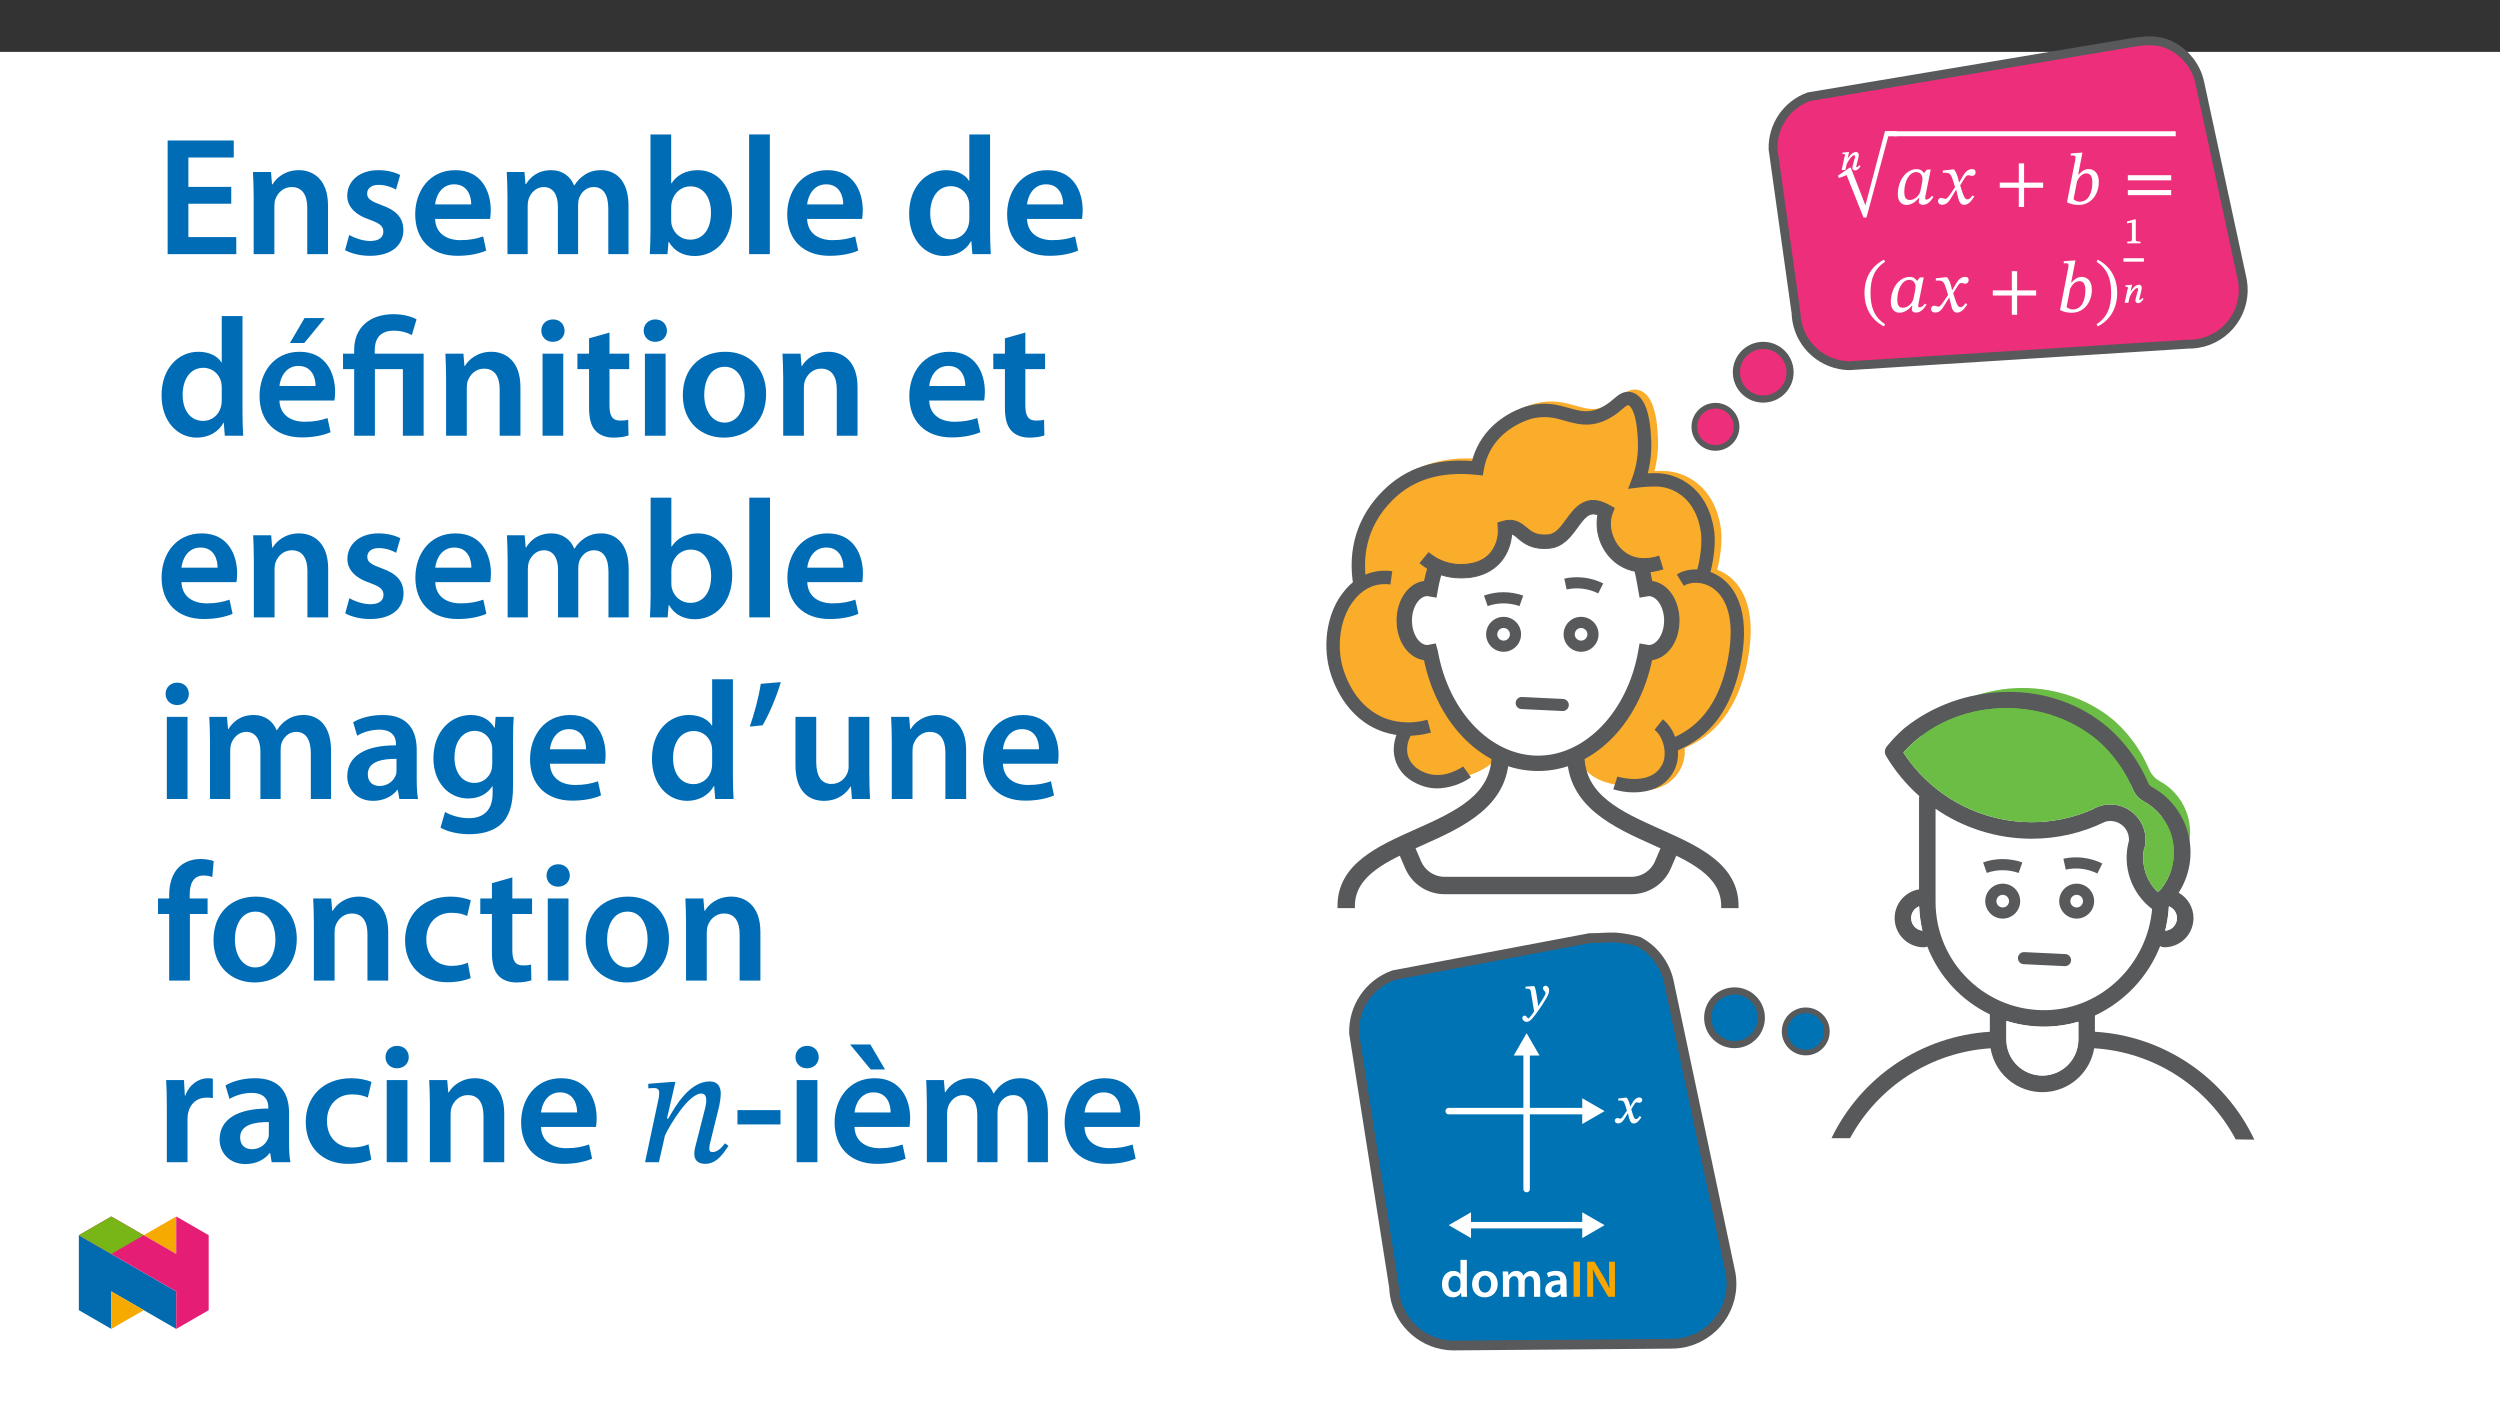 ﻿<?xml version="1.0" encoding="utf-8"?>
<svg xmlns="http://www.w3.org/2000/svg" xmlns:xlink="http://www.w3.org/1999/xlink" viewBox="0 0 960 540" version="1.1">
  <rect x="0" y="0" width="960" height="540" fill="#333333" stroke="none"/>
  <defs>
    <g>
      <symbol overflow="visible" id="glyph0-0">
        <path style="stroke:none;" d="M 4.594 -2.5 L 4.594 -2.719 C 4.594 -4.234 6.844 -5.328 6.844 -7.375 C 6.844 -8.828 5.5 -9.594 4.125 -9.594 C 2.719 -9.594 1.625 -8.672 1.625 -7.531 C 1.625 -6.875 2.016 -6.438 2.469 -6.438 C 2.797 -6.438 3.219 -6.734 3.219 -7.172 C 3.219 -7.703 2.938 -7.719 2.938 -8.172 C 2.938 -8.609 3.188 -8.797 4 -8.797 C 4.891 -8.797 5.312 -8.438 5.312 -7.344 C 5.312 -5.188 3.766 -4.672 3.766 -2.859 L 3.766 -2.375 L 4.594 -2.375 Z M 5.125 -0.797 C 5.125 -1.234 4.703 -1.766 4.219 -1.766 C 3.703 -1.766 3.25 -1.234 3.25 -0.797 C 3.25 -0.328 3.656 0.109 4.203 0.109 C 4.703 0.109 5.125 -0.344 5.125 -0.797 Z M 8.422 2.234 L 8.422 -11.219 L 0 -11.219 L 0 2.359 L 8.422 2.359 Z M 7.578 1.359 L 0.984 1.359 L 0.984 -10.234 L 7.438 -10.234 L 7.438 1.359 Z M 7.578 1.359 " />
      </symbol>
      <symbol overflow="visible" id="glyph0-1">
        <path style="stroke:none;" d="M 7.172 -1.781 C 6.969 -1.516 6.719 -1.109 6.234 -1.109 C 6.047 -1.109 6.094 -1.078 6.094 -1.234 C 6.094 -1.391 6.078 -1.469 6.078 -1.469 L 6.125 -1.562 L 6.922 -4.781 C 6.969 -4.984 7.047 -5.453 7.047 -5.812 C 7.047 -6.328 6.719 -6.953 6 -6.953 C 4.359 -6.953 3.062 -4.891 2.5 -3.875 L 2.641 -3.875 L 3.328 -6.906 L 2.859 -6.906 L 0.781 -6.734 L 0.781 -6.234 L 1 -6.141 C 1 -6.141 1.203 -6.141 1.375 -6.141 C 1.703 -6.141 1.688 -6.125 1.688 -5.891 C 1.688 -5.672 1.875 -5.328 1.875 -5.328 L 1.641 -5.422 L 0.484 0 L 1.891 0 L 2.422 -2.328 C 2.875 -3.297 4.281 -5.672 5.297 -5.672 C 5.625 -5.672 5.578 -5.562 5.578 -5.25 C 5.578 -4.969 5.703 -4.484 5.703 -4.484 L 5.484 -4.578 L 4.656 -1.359 C 4.641 -1.281 4.594 -1.031 4.594 -0.812 C 4.594 -0.391 4.938 0.141 5.641 0.141 C 6.641 0.141 7.281 -0.859 7.75 -1.516 L 7.234 -1.875 Z M 7.172 -1.781 " />
      </symbol>
      <symbol overflow="visible" id="glyph0-2">
        <path style="stroke:none;" d="M 6.062 -0.125 L 6.062 -0.656 C 4.656 -0.656 4.266 -0.766 4.266 -1.453 L 4.266 -9.188 L 3.734 -9.188 L 0.891 -8.375 L 0.891 -7.625 C 1.469 -7.828 2.172 -7.906 2.453 -7.906 C 2.797 -7.906 2.781 -7.844 2.781 -7.359 L 2.781 -1.453 C 2.781 -0.75 2.422 -0.656 0.984 -0.656 L 0.984 0 L 6.062 0 Z M 6.062 -0.125 " />
      </symbol>
      <symbol overflow="visible" id="glyph1-0">
        <path style="stroke:none;" d="M 8.922 -4.766 L 8.922 -5.219 C 8.922 -8.25 13.422 -10.438 13.422 -14.531 C 13.422 -17.438 10.984 -18.75 8.25 -18.75 C 5.438 -18.75 3.484 -17.094 3.484 -14.844 C 3.484 -13.531 4.047 -12.859 4.938 -12.859 C 5.609 -12.859 6.188 -13.25 6.188 -14.109 C 6.188 -15.172 5.609 -15.203 5.609 -16.125 C 5.609 -16.984 6.359 -17.594 8 -17.594 C 9.797 -17.594 10.875 -16.656 10.875 -14.453 C 10.875 -10.156 7.781 -9.125 7.781 -5.5 L 7.781 -4.734 L 8.922 -4.734 Z M 9.984 -1.359 C 9.984 -2.234 9.406 -3.062 8.422 -3.062 C 7.391 -3.062 6.75 -2.266 6.75 -1.359 C 6.75 -0.453 7.312 0.219 8.391 0.219 C 9.406 0.219 9.984 -0.469 9.984 -1.359 Z M 16.594 4.688 L 16.594 -21.984 L 0.25 -21.984 L 0.25 4.719 L 16.594 4.719 Z M 15.141 3.156 L 1.703 3.156 L 1.703 -20.469 L 15.109 -20.469 L 15.109 3.156 Z M 15.141 3.156 " />
      </symbol>
      <symbol overflow="visible" id="glyph1-1">
        <path style="stroke:none;" d="M 18.578 -25.75 L 11.125 2.516 L 10.984 2.516 L 5.469 -11.719 L 4.938 -11.719 L 0.453 -8.625 L 0.953 -7.781 L 3.844 -8.891 L 10.344 7.391 L 11.484 7.391 L 19.859 -23.812 L 23.125 -23.812 L 23.125 -25.797 L 18.609 -25.797 Z M 18.578 -25.75 " />
      </symbol>
      <symbol overflow="visible" id="glyph1-2">
        <path style="stroke:none;" d="M 14 -13.25 L 12.516 -13.25 L 11.516 -11.969 L 11.375 -11.969 C 10.938 -12.641 10.047 -13.438 8.625 -13.438 C 4.625 -13.438 1.391 -9.203 1.359 -3.844 C 1.344 -1.031 2.812 0.328 4.656 0.328 C 6.281 0.328 8 -0.578 9.422 -2.375 L 9.625 -2.375 C 9.531 -1.891 9.422 -1.531 9.422 -1 C 9.422 -0.188 10.047 0.281 10.984 0.281 C 12.75 0.281 13.891 -0.969 15.062 -2.766 L 14.453 -3.172 C 14.078 -2.703 13.297 -1.75 12.406 -1.75 C 11.969 -1.75 11.859 -1.922 11.859 -2.281 C 11.859 -2.703 12 -3.297 12 -3.297 L 12 -3.312 Z M 10.828 -9.703 C 10.828 -8.734 10.312 -6.156 10.047 -5.047 C 9.516 -3.047 7.719 -1.594 5.969 -1.594 C 4.688 -1.594 3.844 -2.266 3.844 -4.719 C 3.844 -8.5 5.641 -12.297 8.422 -12.297 C 9.984 -12.297 10.828 -11.047 10.828 -9.703 Z M 10.828 -9.703 " />
      </symbol>
      <symbol overflow="visible" id="glyph1-3">
        <path style="stroke:none;" d="M 8.781 -8.391 L 8.672 -8.391 L 8.375 -9.766 C 7.984 -11.266 7.453 -12.516 6.75 -13.328 L 6.359 -13.328 L 2.453 -12.891 L 2.453 -12 L 2.484 -11.969 C 2.484 -11.969 2.906 -12.047 3.344 -12.047 C 5.188 -12.078 5.641 -11.344 6.391 -9.016 L 7.172 -6.5 L 5.156 -3.562 C 4.078 -2.016 3.594 -2.016 3.484 -2.016 C 3.016 -2.016 2.344 -2.375 1.734 -2.375 C 1.062 -2.375 0.609 -1.703 0.609 -1.141 C 0.609 -0.453 1.062 0.25 2.266 0.25 C 3.938 0.25 4.859 -1.062 5.75 -2.516 L 7.5 -5.406 L 7.641 -5.406 L 8.312 -2.625 C 8.703 -0.812 9.344 0.281 10.625 0.281 C 12.516 0.281 13.688 -1.625 14.531 -2.906 L 13.891 -3.344 C 13.141 -2.344 12.641 -1.812 11.906 -1.812 C 11.047 -1.812 10.484 -2.797 9.703 -5.359 L 9.125 -7.219 L 10.828 -9.922 C 11.297 -10.703 11.688 -11.094 12.328 -11.094 C 12.688 -11.094 13.328 -10.828 13.781 -10.828 C 14.531 -10.828 15.062 -11.484 15.062 -12.156 C 15.062 -12.938 14.719 -13.438 13.672 -13.438 C 12.016 -13.438 10.875 -12.047 10.125 -10.703 Z M 8.781 -8.391 " />
      </symbol>
      <symbol overflow="visible" id="glyph1-4">
        <path style="stroke:none;" d="M 18.359 -6.297 L 18.359 -8.25 L 11.047 -8.25 L 11.047 -15.641 L 9.016 -15.641 L 9.016 -8.25 L 1.703 -8.25 L 1.703 -6.281 L 9.016 -6.281 L 9.016 1.109 L 11.047 1.109 L 11.047 -6.281 L 18.359 -6.281 Z M 18.359 -6.297 " />
      </symbol>
      <symbol overflow="visible" id="glyph1-5">
        <path style="stroke:none;" d="M 5.516 -11.234 L 7.172 -19.75 L 6.547 -19.75 L 2.672 -19.438 L 2.672 -18.656 L 2.703 -18.625 C 2.703 -18.625 3.234 -18.688 3.547 -18.688 C 4.094 -18.688 4.516 -18.516 4.516 -17.906 C 4.516 -17.578 4.438 -17.047 4.406 -16.922 L 1.25 -0.703 C 2.625 0 4.078 0.328 5.688 0.328 C 10.656 0.328 13.469 -3.938 13.469 -8.5 C 13.469 -11.859 11.734 -13.438 9.531 -13.438 C 8.062 -13.438 6.828 -12.609 5.656 -11.297 L 5.516 -11.297 Z M 5.125 -8.844 C 5.719 -10.156 6.938 -11.797 8.734 -11.797 C 9.984 -11.797 10.984 -10.906 10.984 -8.391 C 10.984 -4.156 9.422 -0.922 6.109 -0.922 C 4.938 -0.922 4.125 -1.562 3.766 -1.891 Z M 5.125 -8.844 " />
      </symbol>
      <symbol overflow="visible" id="glyph1-6">
        <path style="stroke:none;" d="M 18.359 -9.141 L 18.359 -11.094 L 1.703 -11.094 L 1.703 -9.125 L 18.359 -9.125 Z M 18.359 -3.453 L 18.359 -5.391 L 1.703 -5.391 L 1.703 -3.438 L 18.359 -3.438 Z M 18.359 -3.453 " />
      </symbol>
      <symbol overflow="visible" id="glyph1-7">
        <path style="stroke:none;" d="M 1.172 -7.672 C 1.172 -1.531 4.094 2.875 8.625 5.188 L 9.094 4.344 C 5 1.672 3.484 -2.062 3.484 -7.672 C 3.484 -13.219 5 -16.922 9.094 -19.656 L 8.625 -20.422 C 4.094 -18.125 1.172 -13.75 1.172 -7.672 Z M 1.172 -7.672 " />
      </symbol>
      <symbol overflow="visible" id="glyph1-8">
        <path style="stroke:none;" d="M 8.734 -7.672 C 8.734 -13.75 5.797 -18.125 1.281 -20.422 L 0.812 -19.656 C 4.906 -16.922 6.422 -13.219 6.422 -7.672 C 6.422 -2.062 4.906 1.672 0.812 4.344 L 1.281 5.188 C 5.797 2.875 8.734 -1.531 8.734 -7.672 Z M 8.734 -7.672 " />
      </symbol>
      <symbol overflow="visible" id="glyph2-0">
        <path style="stroke:none;" d="M 6.5 -3.5 L 6.5 -3.828 C 6.5 -6 9.703 -7.547 9.703 -10.484 C 9.703 -12.547 7.844 -13.594 5.891 -13.594 C 3.891 -13.594 2.375 -12.312 2.375 -10.703 C 2.375 -9.766 2.891 -9.188 3.531 -9.188 C 4 -9.188 4.547 -9.562 4.547 -10.188 C 4.547 -10.938 4.125 -10.953 4.125 -11.609 C 4.125 -12.234 4.547 -12.578 5.719 -12.578 C 7 -12.578 7.656 -12 7.656 -10.422 C 7.656 -7.344 5.438 -6.609 5.438 -4.031 L 5.438 -3.391 L 6.5 -3.391 Z M 7.25 -1.078 C 7.25 -1.688 6.719 -2.391 6.016 -2.391 C 5.281 -2.391 4.703 -1.719 4.703 -1.078 C 4.703 -0.422 5.219 0.156 6 0.156 C 6.719 0.156 7.25 -0.438 7.25 -1.078 Z M 11.969 3.25 L 11.969 -15.891 L 0.062 -15.891 L 0.062 3.359 L 11.969 3.359 Z M 10.812 2.047 L 1.328 2.047 L 1.328 -14.625 L 10.672 -14.625 L 10.672 2.047 Z M 10.812 2.047 " />
      </symbol>
      <symbol overflow="visible" id="glyph2-1">
        <path style="stroke:none;" d="M 5.125 -6.594 C 4.875 -8.188 4.703 -8.922 4.25 -9.719 L 3.891 -9.719 L 0.922 -9.5 L 0.922 -8.781 L 1.141 -8.703 C 1.141 -8.703 1.469 -8.703 1.75 -8.703 C 2.969 -8.703 2.922 -7.844 3.062 -6.953 L 4.219 0.016 C 3.719 0.812 2.391 2.672 2.016 2.672 C 1.578 2.672 1.359 1.609 0.594 1.609 C 0.141 1.609 -0.312 2.016 -0.312 2.609 C -0.312 3.344 0.516 4.031 1.359 4.031 C 2.875 4.031 4.344 1.734 5.844 -0.344 C 6.875 -1.766 8.016 -3.484 9.078 -5.375 C 9.719 -6.453 10 -7.438 10 -8.203 C 10 -9.062 9.359 -9.859 8.625 -9.859 C 8.047 -9.859 7.609 -9.359 7.609 -8.938 C 7.609 -8.188 8.594 -7.625 8.594 -7.109 C 8.594 -6.641 8.453 -6.25 7.969 -5.484 L 5.703 -1.828 L 5.781 -1.828 L 5.594 -3.688 Z M 5.125 -6.594 " />
      </symbol>
      <symbol overflow="visible" id="glyph2-2">
        <path style="stroke:none;" d="M 6.281 -6.203 L 6.312 -6.203 L 6.094 -7.078 C 5.812 -8.141 5.406 -9.125 4.906 -9.719 L 4.547 -9.719 L 1.641 -9.391 L 1.641 -8.672 L 1.859 -8.594 C 1.859 -8.594 2.078 -8.609 2.391 -8.609 C 3.703 -8.625 3.906 -8.203 4.438 -6.531 L 4.984 -4.766 L 3.609 -2.734 C 2.828 -1.609 2.562 -1.641 2.484 -1.641 C 2.156 -1.641 1.672 -1.891 1.234 -1.891 C 0.75 -1.891 0.312 -1.312 0.312 -0.922 C 0.312 -0.422 0.75 0.172 1.609 0.172 C 2.812 0.172 3.547 -0.797 4.188 -1.828 L 5.438 -3.859 L 5.344 -3.859 L 5.812 -1.969 C 6.094 -0.672 6.672 0.203 7.594 0.203 C 8.938 0.203 9.859 -1.188 10.531 -2.188 L 9.906 -2.672 C 9.297 -1.859 9.031 -1.5 8.5 -1.5 C 7.891 -1.5 7.609 -2.094 7.047 -3.922 L 6.656 -5.266 L 7.812 -7.125 C 8.141 -7.688 8.344 -7.922 8.812 -7.922 C 9.062 -7.922 9.516 -7.734 9.844 -7.734 C 10.375 -7.734 10.875 -8.312 10.875 -8.781 C 10.875 -9.344 10.516 -9.797 9.766 -9.797 C 8.594 -9.797 7.688 -8.781 7.156 -7.828 L 6.203 -6.203 Z M 6.281 -6.203 " />
      </symbol>
      <symbol overflow="visible" id="glyph3-0">
        <path style="stroke:none;" d="M 0 0 L 9.953 0 L 9.953 -13.984 L 0 -13.984 Z M 4.984 -7.906 L 1.609 -12.953 L 8.328 -12.953 Z M 5.578 -6.969 L 8.969 -12.047 L 8.969 -1.938 L 5.578 -7 Z M 1.594 -1 L 4.984 -6.078 L 8.328 -1.031 L 1.609 -1.031 Z M 1 -12.047 L 4.359 -7 L 1 -1.938 Z M 1 -12.047 " />
      </symbol>
      <symbol overflow="visible" id="glyph3-1">
        <path style="stroke:none;" d="M 7.812 -14.172 L 7.812 -8.703 L 7.75 -8.703 C 7.328 -9.422 6.375 -9.953 5.047 -9.953 C 2.703 -9.953 0.672 -8.016 0.703 -4.766 C 0.703 -1.766 2.531 0.219 4.859 0.219 C 6.25 0.219 7.438 -0.453 7.984 -1.531 L 8.047 -1.531 L 8.172 0 L 10.344 0 C 10.297 -0.672 10.266 -1.75 10.266 -2.75 L 10.266 -14.188 L 7.812 -14.188 Z M 7.812 -4.219 C 7.812 -3.969 7.797 -3.719 7.734 -3.5 C 7.484 -2.453 6.609 -1.797 5.625 -1.797 C 4.062 -1.797 3.188 -3.062 3.188 -4.859 C 3.188 -6.656 4.062 -8.031 5.641 -8.031 C 6.75 -8.031 7.531 -7.266 7.75 -6.328 C 7.797 -6.141 7.812 -5.875 7.812 -5.672 Z M 7.812 -4.219 " />
      </symbol>
      <symbol overflow="visible" id="glyph3-2">
        <path style="stroke:none;" d="M 5.719 -9.953 C 2.781 -9.953 0.703 -7.984 0.703 -4.797 C 0.703 -1.672 2.828 0.219 5.562 0.219 C 8.031 0.219 10.531 -1.391 10.531 -4.953 C 10.531 -7.906 8.609 -9.953 5.719 -9.953 Z M 5.656 -8.141 C 7.328 -8.141 8.016 -6.422 8.016 -4.906 C 8.016 -2.922 7.031 -1.594 5.641 -1.594 C 4.156 -1.594 3.234 -2.984 3.234 -4.859 C 3.234 -6.469 3.922 -8.141 5.656 -8.141 Z M 5.656 -8.141 " />
      </symbol>
      <symbol overflow="visible" id="glyph3-3">
        <path style="stroke:none;" d="M 1.312 0 L 3.703 0 L 3.703 -5.75 C 3.703 -6.031 3.75 -6.312 3.828 -6.578 C 4.062 -7.234 4.688 -7.922 5.594 -7.922 C 6.734 -7.922 7.266 -7 7.266 -5.641 L 7.266 0 L 9.656 0 L 9.656 -5.844 C 9.656 -6.109 9.703 -6.438 9.781 -6.656 C 10.047 -7.344 10.656 -7.922 11.5 -7.922 C 12.672 -7.922 13.234 -7 13.234 -5.375 L 13.234 0 L 15.625 0 L 15.625 -5.734 C 15.625 -8.844 13.984 -9.953 12.391 -9.953 C 11.578 -9.953 10.953 -9.766 10.406 -9.391 C 9.953 -9.109 9.562 -8.703 9.219 -8.172 L 9.156 -8.172 C 8.766 -9.219 7.766 -9.953 6.5 -9.953 C 4.844 -9.953 3.969 -9.062 3.5 -8.312 L 3.422 -8.312 L 3.312 -9.734 L 1.219 -9.734 C 1.281 -8.891 1.312 -7.953 1.312 -6.828 Z M 1.312 0 " />
      </symbol>
      <symbol overflow="visible" id="glyph3-4">
        <path style="stroke:none;" d="M 8.844 -5.844 C 8.844 -7.969 7.953 -9.953 4.844 -9.953 C 3.312 -9.953 2.047 -9.547 1.312 -9.109 L 1.812 -7.469 C 2.469 -7.891 3.469 -8.188 4.422 -8.188 C 6.141 -8.188 6.391 -7.156 6.391 -6.516 L 6.391 -6.375 C 2.812 -6.391 0.641 -5.125 0.641 -2.688 C 0.641 -1.219 1.734 0.219 3.688 0.219 C 4.953 0.219 5.969 -0.312 6.531 -1.078 L 6.609 -1.078 L 6.797 0 L 9 0 C 8.891 -0.625 8.844 -1.469 8.844 -2.344 Z M 6.453 -3.422 C 6.453 -3.25 6.453 -3.062 6.391 -2.891 C 6.156 -2.188 5.453 -1.578 4.469 -1.578 C 3.688 -1.578 3.062 -1.984 3.062 -2.953 C 3.062 -4.422 4.719 -4.766 6.453 -4.734 Z M 6.453 -3.422 " />
      </symbol>
      <symbol overflow="visible" id="glyph3-5">
        <path style="stroke:none;" d="M 1.422 -13.453 L 1.422 0 L 3.859 0 L 3.859 -13.469 L 1.422 -13.469 Z M 1.422 -13.453 " />
      </symbol>
      <symbol overflow="visible" id="glyph3-6">
        <path style="stroke:none;" d="M 3.672 -0.016 L 3.672 -4.828 C 3.672 -7.031 3.625 -8.812 3.531 -10.516 L 3.609 -10.531 C 4.266 -9.047 5.141 -7.391 6 -5.922 L 9.5 0 L 12.047 0 L 12.047 -13.469 L 9.781 -13.469 L 9.781 -8.766 C 9.781 -6.719 9.828 -4.984 9.984 -3.203 L 9.938 -3.203 C 9.344 -4.641 8.547 -6.219 7.672 -7.703 L 4.188 -13.469 L 1.391 -13.469 L 1.391 0 L 3.672 0 Z M 3.672 -0.016 " />
      </symbol>
      <symbol overflow="visible" id="glyph4-0">
        <path style="stroke:none;" d="M 0 0 L 32.375 0 L 32.375 -45.328 L 0 -45.328 Z M 16.188 -25.578 L 5.188 -42.094 L 27.188 -42.094 Z M 18.125 -22.656 L 29.141 -39.172 L 29.141 -6.156 Z M 5.188 -3.234 L 16.188 -19.75 L 27.188 -3.234 Z M 3.234 -39.172 L 14.25 -22.656 L 3.234 -6.156 Z M 3.234 -39.172 " />
      </symbol>
      <symbol overflow="visible" id="glyph4-1">
        <path style="stroke:none;" d="M 29.016 -25.828 L 12.562 -25.828 L 12.562 -37.109 L 29.984 -37.109 L 29.984 -43.641 L 4.594 -43.641 L 4.594 0 L 30.953 0 L 30.953 -6.547 L 12.562 -6.547 L 12.562 -19.359 L 29.016 -19.359 Z M 29.016 -25.828 " />
      </symbol>
      <symbol overflow="visible" id="glyph4-2">
        <path style="stroke:none;" d="M 4.281 0 L 12.234 0 L 12.234 -18.578 C 12.234 -19.484 12.375 -20.469 12.625 -21.109 C 13.469 -23.5 15.672 -25.766 18.844 -25.766 C 23.188 -25.766 24.859 -22.344 24.859 -17.812 L 24.859 0 L 32.828 0 L 32.828 -18.719 C 32.828 -28.688 27.125 -32.25 21.625 -32.25 C 16.375 -32.25 12.953 -29.266 11.531 -26.812 L 11.328 -26.812 L 10.938 -31.531 L 4.016 -31.531 C 4.141 -28.812 4.281 -25.766 4.281 -22.141 Z M 4.281 0 " />
      </symbol>
      <symbol overflow="visible" id="glyph4-3">
        <path style="stroke:none;" d="M 2.328 -1.547 C 4.656 -0.266 8.094 0.641 11.906 0.641 C 20.266 0.641 24.734 -3.5 24.734 -9.266 C 24.672 -13.922 22.078 -16.828 16.312 -18.844 C 12.297 -20.328 10.812 -21.234 10.812 -23.25 C 10.812 -25.188 12.375 -26.609 15.219 -26.609 C 18 -26.609 20.594 -25.578 21.891 -24.797 L 23.5 -30.375 C 21.625 -31.406 18.578 -32.25 15.094 -32.25 C 7.766 -32.25 3.172 -27.969 3.172 -22.406 C 3.172 -18.641 5.703 -15.281 11.844 -13.203 C 15.734 -11.781 17.031 -10.75 17.031 -8.609 C 17.031 -6.547 15.469 -5.047 11.984 -5.047 C 9.125 -5.047 5.703 -6.281 3.953 -7.375 Z M 2.328 -1.547 " />
      </symbol>
      <symbol overflow="visible" id="glyph4-4">
        <path style="stroke:none;" d="M 31.016 -13.531 C 31.141 -14.25 31.281 -15.406 31.281 -16.906 C 31.281 -23.828 27.906 -32.25 17.672 -32.25 C 7.578 -32.25 2.266 -24.016 2.266 -15.281 C 2.266 -5.641 8.281 0.641 18.516 0.641 C 23.047 0.641 26.812 -0.188 29.531 -1.359 L 28.359 -6.797 C 25.906 -5.953 23.312 -5.375 19.625 -5.375 C 14.5 -5.375 10.094 -7.828 9.906 -13.531 Z M 9.906 -19.094 C 10.234 -22.344 12.297 -26.812 17.219 -26.812 C 22.531 -26.812 23.828 -22.016 23.766 -19.094 Z M 9.906 -19.094 " />
      </symbol>
      <symbol overflow="visible" id="glyph4-5">
        <path style="stroke:none;" d="M 4.281 0 L 12.047 0 L 12.047 -18.641 C 12.047 -19.547 12.172 -20.469 12.438 -21.297 C 13.203 -23.438 15.219 -25.766 18.188 -25.766 C 21.891 -25.766 23.641 -22.656 23.641 -18.266 L 23.641 0 L 31.406 0 L 31.406 -18.906 C 31.406 -19.812 31.531 -20.844 31.797 -21.562 C 32.641 -23.828 34.641 -25.766 37.359 -25.766 C 41.188 -25.766 43 -22.656 43 -17.422 L 43 0 L 50.766 0 L 50.766 -18.578 C 50.766 -28.688 45.453 -32.25 40.281 -32.25 C 37.625 -32.25 35.609 -31.594 33.797 -30.375 C 32.375 -29.469 31.078 -28.172 29.984 -26.422 L 29.844 -26.422 C 28.484 -29.922 25.25 -32.25 21.109 -32.25 C 15.734 -32.25 12.891 -29.328 11.391 -26.875 L 11.203 -26.875 L 10.812 -31.531 L 4.016 -31.531 C 4.141 -28.812 4.281 -25.766 4.281 -22.141 Z M 4.281 0 " />
      </symbol>
      <symbol overflow="visible" id="glyph4-6">
        <path style="stroke:none;" d="M 4.281 -8.875 C 4.281 -5.641 4.141 -2.141 4.016 0 L 10.812 0 L 11.203 -4.734 L 11.328 -4.734 C 13.594 -0.844 17.219 0.719 21.297 0.719 C 28.422 0.719 35.609 -4.922 35.609 -16.25 C 35.672 -25.828 30.172 -32.25 22.469 -32.25 C 17.734 -32.25 14.312 -30.234 12.375 -27.188 L 12.234 -27.188 L 12.234 -45.969 L 4.281 -45.969 Z M 12.234 -18.125 C 12.234 -18.906 12.375 -19.625 12.5 -20.203 C 13.344 -23.703 16.312 -26.031 19.547 -26.031 C 24.859 -26.031 27.516 -21.5 27.516 -15.922 C 27.516 -9.516 24.469 -5.562 19.484 -5.562 C 16.062 -5.562 13.281 -7.906 12.438 -11.141 C 12.297 -11.719 12.234 -12.375 12.234 -13.016 Z M 12.234 -18.125 " />
      </symbol>
      <symbol overflow="visible" id="glyph4-7">
        <path style="stroke:none;" d="M 4.281 0 L 12.234 0 L 12.234 -45.969 L 4.281 -45.969 Z M 4.281 0 " />
      </symbol>
      <symbol overflow="visible" id="glyph4-8">
        <path style="stroke:none;" d="M 25.375 -45.969 L 25.375 -28.172 L 25.25 -28.172 C 23.828 -30.5 20.719 -32.25 16.375 -32.25 C 8.812 -32.25 2.203 -25.969 2.266 -15.406 C 2.266 -5.703 8.219 0.719 15.797 0.719 C 20.328 0.719 24.156 -1.484 26.031 -4.984 L 26.156 -4.984 L 26.547 0 L 33.609 0 C 33.469 -2.141 33.344 -5.641 33.344 -8.875 L 33.344 -45.969 Z M 25.375 -13.656 C 25.375 -12.828 25.312 -12.047 25.125 -11.328 C 24.344 -7.906 21.5 -5.703 18.266 -5.703 C 13.203 -5.703 10.359 -9.906 10.359 -15.734 C 10.359 -21.562 13.203 -26.094 18.328 -26.094 C 21.953 -26.094 24.469 -23.562 25.188 -20.531 C 25.312 -19.875 25.375 -19.031 25.375 -18.391 Z M 25.375 -13.656 " />
      </symbol>
      <symbol overflow="visible" id="glyph4-9">
        <path style="stroke:none;" d="M 31.016 -13.531 C 31.141 -14.25 31.281 -15.406 31.281 -16.906 C 31.281 -23.828 27.906 -32.25 17.672 -32.25 C 7.578 -32.25 2.266 -24.016 2.266 -15.281 C 2.266 -5.641 8.281 0.641 18.516 0.641 C 23.047 0.641 26.812 -0.188 29.531 -1.359 L 28.359 -6.797 C 25.906 -5.953 23.312 -5.375 19.625 -5.375 C 14.5 -5.375 10.094 -7.828 9.906 -13.531 Z M 9.906 -19.094 C 10.234 -22.344 12.297 -26.812 17.219 -26.812 C 22.531 -26.812 23.828 -22.016 23.766 -19.094 Z M 19.547 -45.203 L 13.922 -35.609 L 19.422 -35.609 L 27.328 -45.203 Z M 19.547 -45.203 " />
      </symbol>
      <symbol overflow="visible" id="glyph4-10">
        <path style="stroke:none;" d="M 13.141 0 L 13.141 -25.578 L 23.891 -25.578 L 23.891 0 L 31.859 0 L 31.859 -31.531 L 13.078 -31.531 L 13.078 -32.828 C 13.078 -36.969 14.891 -40.344 20.391 -40.344 C 23.375 -40.344 25.906 -39.5 27.328 -38.656 L 29.141 -44.672 C 27.328 -45.844 23.562 -46.688 20.391 -46.688 C 11.078 -46.688 5.188 -41.5 5.188 -33.016 L 5.188 -31.531 L 0.906 -31.531 L 0.906 -25.578 L 5.188 -25.578 L 5.188 0 Z M 13.141 0 " />
      </symbol>
      <symbol overflow="visible" id="glyph4-11">
        <path style="stroke:none;" d="M 12.234 0 L 12.234 -31.531 L 4.281 -31.531 L 4.281 0 Z M 8.281 -44.672 C 5.641 -44.672 3.812 -42.797 3.812 -40.344 C 3.812 -38.016 5.562 -36.062 8.219 -36.062 C 11 -36.062 12.75 -38.016 12.75 -40.344 C 12.688 -42.797 11 -44.672 8.281 -44.672 Z M 8.281 -44.672 " />
      </symbol>
      <symbol overflow="visible" id="glyph4-12">
        <path style="stroke:none;" d="M 5.562 -37.422 L 5.562 -31.531 L 1.094 -31.531 L 1.094 -25.578 L 5.562 -25.578 L 5.562 -10.75 C 5.562 -6.609 6.344 -3.688 8.094 -1.875 C 9.578 -0.266 11.984 0.719 14.953 0.719 C 17.422 0.719 19.547 0.328 20.719 -0.125 L 20.594 -6.156 C 19.688 -5.891 18.906 -5.828 17.484 -5.828 C 14.438 -5.828 13.406 -7.766 13.406 -11.656 L 13.406 -25.578 L 20.984 -25.578 L 20.984 -31.531 L 13.406 -31.531 L 13.406 -39.625 Z M 5.562 -37.422 " />
      </symbol>
      <symbol overflow="visible" id="glyph4-13">
        <path style="stroke:none;" d="M 18.578 -32.25 C 9.062 -32.25 2.266 -25.906 2.266 -15.547 C 2.266 -5.375 9.188 0.719 18.062 0.719 C 26.094 0.719 34.25 -4.469 34.25 -16.062 C 34.25 -25.641 27.969 -32.25 18.578 -32.25 Z M 18.391 -26.484 C 23.828 -26.484 26.031 -20.781 26.031 -15.859 C 26.031 -9.453 22.859 -5.047 18.328 -5.047 C 13.531 -5.047 10.484 -9.641 10.484 -15.734 C 10.484 -20.984 12.75 -26.484 18.391 -26.484 Z M 18.391 -26.484 " />
      </symbol>
      <symbol overflow="visible" id="glyph4-14">
        <path style="stroke:none;" d="M 28.75 -18.906 C 28.75 -25.828 25.828 -32.25 15.734 -32.25 C 10.75 -32.25 6.672 -30.891 4.344 -29.469 L 5.891 -24.281 C 8.031 -25.641 11.266 -26.609 14.375 -26.609 C 19.938 -26.609 20.781 -23.188 20.781 -21.109 L 20.781 -20.594 C 9.125 -20.656 2.078 -16.578 2.078 -8.672 C 2.078 -3.891 5.641 0.719 11.984 0.719 C 16.125 0.719 19.422 -1.031 21.297 -3.5 L 21.5 -3.5 L 22.078 0 L 29.266 0 C 28.875 -1.938 28.75 -4.734 28.75 -7.578 Z M 20.984 -11.078 C 20.984 -10.484 20.984 -9.906 20.781 -9.328 C 20 -7.062 17.734 -4.984 14.5 -4.984 C 11.984 -4.984 9.969 -6.406 9.969 -9.516 C 9.969 -14.312 15.344 -15.469 20.984 -15.406 Z M 20.984 -11.078 " />
      </symbol>
      <symbol overflow="visible" id="glyph4-15">
        <path style="stroke:none;" d="M 32.828 -22.469 C 32.828 -26.812 32.953 -29.391 33.094 -31.531 L 26.156 -31.531 L 25.828 -27.328 L 25.703 -27.328 C 24.219 -29.922 21.438 -32.25 16.578 -32.25 C 9 -32.25 2.266 -25.969 2.266 -15.609 C 2.266 -6.672 7.828 -0.188 15.672 -0.188 C 19.875 -0.188 23.047 -2.078 24.859 -4.859 L 25 -4.859 L 25 -2.141 C 25 4.656 21.109 7.375 15.922 7.375 C 12.109 7.375 8.734 6.156 6.734 4.984 L 4.984 11 C 7.703 12.625 11.984 13.531 16 13.531 C 20.328 13.531 24.922 12.625 28.172 9.719 C 31.469 6.734 32.828 2 32.828 -4.594 Z M 24.859 -13.797 C 24.859 -12.891 24.797 -11.781 24.547 -11 C 23.641 -8.094 21.047 -6.156 18.062 -6.156 C 13.078 -6.156 10.359 -10.484 10.359 -15.859 C 10.359 -22.281 13.656 -26.156 18.125 -26.156 C 21.5 -26.156 23.766 -23.953 24.609 -21.047 C 24.797 -20.391 24.859 -19.688 24.859 -18.906 Z M 24.859 -13.797 " />
      </symbol>
      <symbol overflow="visible" id="glyph4-16">
        <path style="stroke:none;" d="M 6.094 -44.219 C 5.312 -38.984 3.562 -32.562 1.875 -27.781 L 6.797 -28.297 C 9.188 -32.312 12.047 -38.922 13.797 -44.875 Z M 6.094 -44.219 " />
      </symbol>
      <symbol overflow="visible" id="glyph4-17">
        <path style="stroke:none;" d="M 32.5 -31.531 L 24.547 -31.531 L 24.547 -12.5 C 24.547 -11.594 24.406 -10.688 24.094 -10.031 C 23.312 -7.969 21.234 -5.766 18 -5.766 C 13.797 -5.766 12.109 -9.125 12.109 -14.375 L 12.109 -31.531 L 4.141 -31.531 L 4.141 -13.016 C 4.141 -2.719 9.391 0.719 15.094 0.719 C 20.781 0.719 23.891 -2.531 25.25 -4.734 L 25.453 -4.734 L 25.828 0 L 32.766 0 C 32.641 -2.594 32.5 -5.703 32.5 -9.453 Z M 32.5 -31.531 " />
      </symbol>
      <symbol overflow="visible" id="glyph4-18">
        <path style="stroke:none;" d="M 13.141 0 L 13.141 -25.578 L 19.938 -25.578 L 19.938 -31.531 L 13.078 -31.531 L 13.078 -33.156 C 13.078 -37.031 14.375 -40.344 18.328 -40.344 C 19.812 -40.344 20.844 -40.078 21.75 -39.75 L 22.281 -45.906 C 21.047 -46.297 19.359 -46.688 17.219 -46.688 C 14.438 -46.688 11.328 -45.844 9 -43.641 C 6.281 -41.047 5.188 -36.969 5.188 -32.891 L 5.188 -31.531 L 0.906 -31.531 L 0.906 -25.578 L 5.188 -25.578 L 5.188 0 Z M 13.141 0 " />
      </symbol>
      <symbol overflow="visible" id="glyph4-19">
        <path style="stroke:none;" d="M 26.359 -6.859 C 24.797 -6.219 22.797 -5.641 20.078 -5.641 C 14.641 -5.641 10.422 -9.328 10.422 -15.797 C 10.359 -21.562 13.984 -26.031 20.078 -26.031 C 22.922 -26.031 24.797 -25.453 26.094 -24.797 L 27.516 -30.828 C 25.703 -31.594 22.734 -32.25 19.812 -32.25 C 8.734 -32.25 2.266 -24.922 2.266 -15.469 C 2.266 -5.703 8.672 0.641 18.516 0.641 C 22.469 0.641 25.766 -0.188 27.453 -0.969 Z M 26.359 -6.859 " />
      </symbol>
      <symbol overflow="visible" id="glyph4-20">
        <path style="stroke:none;" d="M 4.281 0 L 12.234 0 L 12.234 -16.375 C 12.234 -17.219 12.297 -18.062 12.438 -18.781 C 13.141 -22.406 15.797 -24.797 19.547 -24.797 C 20.531 -24.797 21.234 -24.734 21.953 -24.609 L 21.953 -32.047 C 21.297 -32.188 20.844 -32.25 20.078 -32.25 C 16.641 -32.25 12.953 -29.984 11.391 -25.578 L 11.203 -25.578 L 10.875 -31.531 L 4.016 -31.531 C 4.203 -28.75 4.281 -25.641 4.281 -21.375 Z M 4.281 0 " />
      </symbol>
      <symbol overflow="visible" id="glyph4-21">
        <path style="stroke:none;" d="M 1.938 -20 L 1.938 -14.5 L 18.453 -14.5 L 18.453 -20 Z M 1.938 -20 " />
      </symbol>
      <symbol overflow="visible" id="glyph4-22">
        <path style="stroke:none;" d="M 31.016 -13.531 C 31.141 -14.25 31.281 -15.406 31.281 -16.906 C 31.281 -23.828 27.906 -32.25 17.672 -32.25 C 7.578 -32.25 2.266 -24.016 2.266 -15.281 C 2.266 -5.641 8.281 0.641 18.516 0.641 C 23.047 0.641 26.812 -0.188 29.531 -1.359 L 28.359 -6.797 C 25.906 -5.953 23.312 -5.375 19.625 -5.375 C 14.5 -5.375 10.094 -7.828 9.906 -13.531 Z M 9.906 -19.094 C 10.234 -22.344 12.297 -26.812 17.219 -26.812 C 22.531 -26.812 23.828 -22.016 23.766 -19.094 Z M 8.219 -45.203 L 16.125 -35.609 L 21.625 -35.609 L 16 -45.203 Z M 8.219 -45.203 " />
      </symbol>
      <symbol overflow="visible" id="glyph5-0">
        <path style="stroke:none;" d="M 20.719 -11 L 20.719 -12.047 C 20.719 -19.094 31.141 -24.156 31.141 -33.672 C 31.141 -40.406 25.516 -43.312 19.172 -43.312 C 12.625 -43.312 8.156 -39.625 8.156 -34.375 C 8.156 -31.344 9.391 -29.844 11.453 -29.844 C 13.016 -29.844 14.375 -30.688 14.375 -32.703 C 14.375 -35.156 13.016 -35.219 13.016 -37.359 C 13.016 -39.375 14.766 -40.859 18.578 -40.859 C 22.734 -40.859 25.312 -38.594 25.312 -33.469 C 25.312 -23.5 18.125 -21.109 18.125 -12.688 L 18.125 -11 Z M 23.188 -3.109 C 23.188 -5.109 21.828 -6.922 19.547 -6.922 C 17.156 -6.922 15.734 -5.188 15.734 -3.109 C 15.734 -0.969 16.969 0.516 19.484 0.516 C 21.828 0.516 23.188 -1.031 23.188 -3.109 Z M 38.531 10.938 L 38.531 -50.828 L 0.641 -50.828 L 0.641 10.938 Z M 35.156 7.516 L 3.953 7.516 L 3.953 -47.531 L 35.156 -47.531 Z M 35.156 7.516 " />
      </symbol>
      <symbol overflow="visible" id="glyph5-1">
        <path style="stroke:none;" d="M 33.734 -7.25 C 32.766 -6.016 31.141 -3.891 28.938 -3.891 C 28.031 -3.891 27.719 -4.406 27.719 -5.109 C 27.719 -5.891 27.844 -6.672 27.844 -6.672 L 31.531 -21.625 C 31.734 -22.531 32.109 -24.734 32.109 -26.422 C 32.109 -28.75 31.141 -31.016 27.844 -31.016 C 20.203 -31.016 14.703 -21.625 11.984 -16.766 L 11.453 -16.766 L 14.703 -30.828 L 13.281 -30.828 L 4.281 -30.109 L 4.281 -28.359 C 4.281 -28.359 5.562 -28.484 6.406 -28.484 C 7.906 -28.484 8.484 -27.844 8.484 -26.734 C 8.484 -25.766 8.281 -24.609 8.281 -24.609 L 3.047 0 L 8.359 0 L 10.688 -10.234 C 12.75 -14.703 19.875 -26.359 24.609 -26.359 C 26.094 -26.359 26.547 -25.25 26.547 -23.766 C 26.547 -22.469 26.094 -20.656 26.094 -20.656 L 22.281 -5.703 C 22.203 -5.375 21.953 -4.203 21.953 -3.172 C 21.953 -1.234 22.922 0.641 26.156 0.641 C 30.828 0.641 33.406 -3.891 35.094 -6.281 Z M 33.734 -7.25 " />
      </symbol>
    </g>
    <clipPath id="clip1">
      <path d="M 632 13.965 L 865.672 13.965 L 865.672 189 L 632 189 Z M 632 13.965 " />
    </clipPath>
    <clipPath id="clip2">
      <path d="M 509.32 267 L 601 267 L 601 370 L 509.32 370 Z M 509.32 267 " />
    </clipPath>
    <clipPath id="clip3">
      <path d="M 509.32 219 L 550 219 L 550 283 L 509.32 283 Z M 509.32 219 " />
    </clipPath>
    <clipPath id="clip4">
      <path d="M 703 265 L 865.672 265 L 865.672 438 L 703 438 Z M 703 265 " />
    </clipPath>
    <clipPath id="clip5">
      <path d="M 509.32 306 L 718 306 L 718 518.551 L 509.32 518.551 Z M 509.32 306 " />
    </clipPath>
    <clipPath id="clip6">
      <path d="M 30.277 474 L 68 474 L 68 510.301 L 30.277 510.301 Z M 30.277 474 " />
    </clipPath>
    <clipPath id="clip7">
      <path d="M 42 495 L 56 495 L 56 510.301 L 42 510.301 Z M 42 495 " />
    </clipPath>
    <clipPath id="clip8">
      <path d="M 55 467.125 L 68 467.125 L 68 482 L 55 482 Z M 55 467.125 " />
    </clipPath>
    <clipPath id="clip9">
      <path d="M 30.277 467.125 L 80.133 467.125 L 80.133 510.301 L 30.277 510.301 Z M 30.277 467.125 " />
    </clipPath>
    <clipPath id="clip10">
      <path d="M 30.277 467.125 L 56 467.125 L 56 482 L 30.277 482 Z M 30.277 467.125 " />
    </clipPath>
  </defs>
  <g id="surface1">
    <path style=" stroke:none;fill-rule:nonzero;fill:rgb(100%,100%,100%);fill-opacity:1;" d="M 0 559.926 L 960 559.926 L 960 19.926 L 0 19.926 Z M 0 559.926 " />
    <path style=" stroke:none;fill-rule:nonzero;fill:rgb(92.899%,17.999%,47.8%);fill-opacity:1;" d="M 834.262 17.609 C 839.504 20.445 843.281 25.387 844.645 31.188 L 860.859 106.34 C 860.969 106.797 861.059 107.262 861.137 107.719 C 863.004 119.082 855.305 129.805 843.941 131.668 C 842.684 131.875 841.41 131.969 840.137 131.941 L 710.086 140.203 C 700.07 140 691.617 132.699 689.957 122.82 C 689.801 121.895 680.859 57.137 680.859 57.137 C 680.574 48.145 686.102 39.988 694.559 36.922 L 817.215 16.363 C 826.078 16.273 829.023 14.781 834.262 17.609 " />
    <g clip-path="url(#clip1)" clip-rule="nonzero">
      <path style="fill:none;stroke-width:4;stroke-linecap:butt;stroke-linejoin:miter;stroke:rgb(34.499%,34.9%,35.699%);stroke-opacity:1;stroke-miterlimit:10;" d="M -0.001 0.001 C 6.166 -3.335 10.61 -9.149 12.214 -15.973 L 31.29 -104.388 C 31.419 -104.925 31.525 -105.472 31.617 -106.01 C 33.813 -119.378 24.755 -131.993 11.387 -134.185 C 9.907 -134.429 8.414 -134.539 6.911 -134.507 L -146.09 -144.227 C -157.873 -143.988 -167.818 -135.399 -169.771 -123.776 C -169.955 -122.678 -170.065 -121.566 -170.097 -120.454 L -180.474 -46.502 C -180.81 -35.922 -174.307 -26.327 -164.358 -22.715 L -20.056 1.467 C -12.023 2.938 -6.164 3.333 -0.001 0.001 Z M -0.001 0.001 " transform="matrix(0.85,0,0,-0.85,834.263,17.837)" />
    </g>
    <path style=" stroke:none;fill-rule:nonzero;fill:rgb(100%,100%,100%);fill-opacity:1;" d="M 607.695 288.863 C 607.695 288.863 582.719 297.477 574.105 288 C 574.105 288 579.273 299.199 567.215 309.531 C 555.156 319.867 522.695 327.102 516.965 345.703 L 662.547 345.703 C 662.547 345.703 661.09 331.926 647.309 325.895 C 633.531 319.867 615.445 316.422 607.695 299.199 Z M 607.695 288.863 " />
    <path style=" stroke:none;fill-rule:nonzero;fill:rgb(100%,100%,100%);fill-opacity:1;" d="M 590.469 191.543 C 620.434 191.543 644.727 214.102 644.727 241.926 C 644.727 269.75 620.434 292.309 590.469 292.309 C 560.504 292.309 536.211 269.75 536.211 241.926 C 536.211 214.102 560.504 191.543 590.469 191.543 " />
    <path style=" stroke:none;fill-rule:nonzero;fill:rgb(92.899%,17.999%,47.8%);fill-opacity:1;" d="M 568.082 176.199 L 566.578 176.973 C 566.996 176.992 567.414 177.008 567.84 177.039 C 567.91 176.754 568.004 176.477 568.082 176.199 " />
    <path style=" stroke:none;fill-rule:nonzero;fill:rgb(98%,67.499%,16.899%);fill-opacity:1;" d="M 663.191 220.75 C 662.012 219.945 660.734 219.293 659.387 218.809 C 660.5 214.703 661.406 208.453 660.91 203.742 C 660.488 199.727 658.574 189.793 649.949 184.293 C 646.746 182.207 643.043 181.02 639.227 180.852 C 637.906 180.797 636.531 180.828 635.312 180.895 C 636.395 176.766 636.844 172.496 636.645 168.234 C 636.242 157.223 633.867 151.203 629.383 149.828 C 626.285 148.879 624.086 150.742 622.145 152.383 C 620.535 153.863 618.703 155.074 616.715 155.977 C 612.32 157.855 609.117 156.953 605.059 155.805 C 600.875 154.621 596.129 153.285 589.539 154.938 C 588.258 155.262 576.844 158.395 570.672 169.176 C 569.566 171.121 568.699 173.188 568.082 175.336 L 566.578 176.109 C 553.004 175.391 542.27 179.09 533.84 187.406 C 524.195 196.914 520.164 209.105 522.094 222.734 C 520.914 223.734 519.828 224.84 518.844 226.035 C 512.512 233.488 510.234 245.75 513.18 256.539 C 514.344 260.816 519.258 275.168 533.598 280.098 C 535.293 280.68 537.043 281.102 538.816 281.363 C 537.48 284.75 537.441 288.508 538.703 291.926 C 540.234 295.875 543.367 298.812 548.023 300.652 C 550.266 301.543 553.09 300.059 555.16 300.059 C 555.16 300.059 570.062 297.805 575.098 290.676 C 570.844 288.219 565.457 281.285 562.352 276.973 C 557.555 270.312 552.363 263.656 549.938 255.699 C 549.547 254.508 549.484 253.234 549.75 252.012 C 549.66 251.809 549.566 251.602 549.5 251.402 C 544.016 249.691 539.984 245.496 540.184 239.219 C 540.246 235.766 541.227 232.395 543.027 229.445 C 544.148 227.859 545.359 226.34 546.66 224.895 C 546.91 224.562 547.184 224.25 547.473 223.953 C 547.59 218.695 554.113 215.816 558.438 218.305 C 559.305 218.801 560.281 219.902 561.195 220.5 C 561.172 220.414 561.281 220.328 561.621 220.25 C 564.023 219.758 566.379 219.051 568.652 218.137 C 570.785 217.219 574.109 216.062 575.621 214.254 C 575.664 214.203 575.699 214.164 575.734 214.125 C 575.699 213.996 575.688 213.863 575.695 213.73 C 575.723 212.375 575.516 210.996 575.414 209.645 C 574.801 201.492 585.75 200.492 589.07 206.484 C 589.332 206.703 589.582 206.938 589.816 207.188 C 591.922 209.449 599.324 203.906 601.078 202.531 C 601.586 202.129 602.133 201.777 602.703 201.477 C 602.746 201.141 602.809 200.805 602.891 200.477 C 603.133 197.039 605.473 193.777 609.906 193.777 C 615.547 193.777 617.789 199.023 616.66 203.223 C 616.609 203.855 616.488 204.48 616.297 205.086 C 616.391 205.586 616.438 206.098 616.438 206.605 C 617.52 207.781 618.191 209.273 618.355 210.863 L 621.027 213.305 C 623.586 216.039 626.965 217.867 630.652 218.516 C 631.059 220.129 631.555 222.875 631.891 224.781 C 639.805 225.027 643.16 232.188 641.961 238.316 C 641.859 240.473 641.203 242.57 640.051 244.395 C 638.844 248.148 635.543 250.844 631.625 251.277 C 628.559 265.832 616.898 284.594 606.512 291.66 C 608.555 297.465 615.445 302.355 629.227 301.781 L 628.715 303.309 C 629.137 303.348 629.551 303.387 629.992 303.418 C 635.656 303.812 642.086 301.543 645.445 295.055 C 646.633 292.633 647.145 289.938 646.922 287.25 C 654.148 284.043 666.578 277.094 671.133 253.32 C 675.121 232.461 667.871 223.961 663.191 220.75 " />
    <path style=" stroke:none;fill-rule:nonzero;fill:rgb(34.499%,34.9%,35.699%);fill-opacity:1;" d="M 590.605 295.684 C 569.996 295.684 552.363 278.309 547.121 253.156 C 541.188 252.508 536.676 246.215 536.676 238.297 C 536.676 230.375 541.191 224.078 547.129 223.438 C 547.633 221.039 548.277 218.676 549.059 216.352 L 553.918 218 C 552.98 220.789 552.254 223.648 551.75 226.547 L 551.305 229.062 L 548.477 228.574 C 548.363 228.543 548.242 228.523 548.125 228.516 C 544.703 228.516 541.809 232.992 541.809 238.297 C 541.809 243.598 544.703 248.078 548.133 248.078 C 548.254 248.066 548.371 248.047 548.488 248.02 L 551.051 247.523 L 551.75 250.047 C 555.887 273.516 572.23 290.555 590.605 290.555 C 608.984 290.555 625.328 273.516 629.465 250.047 L 629.906 247.523 L 632.43 247.961 C 632.648 248.012 632.867 248.051 633.086 248.078 C 636.512 248.078 639.406 243.598 639.406 238.297 C 639.406 232.992 636.512 228.516 633.082 228.516 C 632.965 228.527 632.852 228.543 632.738 228.574 L 632.422 228.633 L 629.906 229.059 L 629.383 226.094 C 629.023 224.047 628.422 220.617 627.969 218.984 L 632.91 217.609 C 633.309 219.043 633.758 221.395 634.125 223.441 C 640.043 224.105 644.539 230.391 644.539 238.297 C 644.539 246.215 640.027 252.512 634.09 253.156 C 628.848 278.309 611.215 295.684 590.605 295.684 " />
    <path style="fill:none;stroke-width:0.91;stroke-linecap:round;stroke-linejoin:miter;stroke:rgb(34.499%,34.9%,35.699%);stroke-opacity:1;stroke-miterlimit:10;" d="M -0.002 -0 C -24.248 -0 -44.993 20.441 -51.16 50.032 C -58.141 50.795 -63.449 58.198 -63.449 67.513 C -63.449 76.833 -58.136 84.241 -51.151 84.995 C -50.558 87.817 -49.8 90.597 -48.881 93.331 L -43.164 91.392 C -44.267 88.111 -45.122 84.747 -45.714 81.337 L -46.238 78.377 L -49.566 78.952 C -49.699 78.989 -49.841 79.011 -49.979 79.021 C -54.005 79.021 -57.41 73.754 -57.41 67.513 C -57.41 61.277 -54.005 56.006 -49.97 56.006 C -49.827 56.02 -49.69 56.043 -49.552 56.075 L -46.537 56.659 L -45.714 53.69 C -40.848 26.08 -21.62 6.034 -0.002 6.034 C 21.62 6.034 40.848 26.08 45.715 53.69 L 46.234 56.659 L 49.203 56.144 C 49.46 56.084 49.718 56.038 49.975 56.006 C 54.005 56.006 57.411 61.277 57.411 67.513 C 57.411 73.754 54.005 79.021 49.97 79.021 C 49.832 79.007 49.699 78.989 49.566 78.952 L 49.194 78.883 L 46.234 78.382 L 45.618 81.87 C 45.196 84.278 44.488 88.313 43.955 90.234 L 49.768 91.852 C 50.237 90.165 50.765 87.398 51.197 84.99 C 58.16 84.209 63.449 76.815 63.449 67.513 C 63.449 58.198 58.141 50.79 51.156 50.032 C 44.989 20.441 24.244 -0 -0.002 -0 Z M -0.002 -0 " transform="matrix(0.85,0,0,-0.85,590.607,295.683)" />
    <path style=" stroke:none;fill-rule:nonzero;fill:rgb(34.499%,34.9%,35.699%);fill-opacity:1;" d="M 519.5 347.941 L 514.367 347.941 C 514.367 332.328 529.289 325.664 543.715 319.215 C 559.062 312.359 573.555 305.883 573.555 289.84 L 578.688 289.84 C 578.688 309.211 561.219 317.02 545.809 323.898 C 532.281 329.945 519.5 335.656 519.5 347.941 " />
    <g clip-path="url(#clip2)" clip-rule="nonzero">
      <path style="fill:none;stroke-width:1.82;stroke-linecap:round;stroke-linejoin:miter;stroke:rgb(34.499%,34.9%,35.699%);stroke-opacity:1;stroke-miterlimit:10;" d="M -0.001 -0.001 L -6.04 -0.001 C -6.04 18.368 11.515 26.208 28.487 33.795 C 46.543 41.86 63.592 49.48 63.592 68.354 L 69.631 68.354 C 69.631 45.565 49.08 36.378 30.95 28.285 C 15.035 21.171 -0.001 14.452 -0.001 -0.001 Z M -0.001 -0.001 " transform="matrix(0.85,0,0,-0.85,519.501,347.941)" />
    </g>
    <path style=" stroke:none;fill-rule:nonzero;fill:rgb(34.499%,34.9%,35.699%);fill-opacity:1;" d="M 666.844 347.941 L 661.715 347.941 C 661.715 335.656 648.934 329.945 635.406 323.902 C 619.996 317.02 602.527 309.211 602.527 289.84 L 607.66 289.84 C 607.66 305.883 622.156 312.359 637.496 319.215 C 651.926 325.664 666.844 332.328 666.844 347.941 " />
    <path style="fill:none;stroke-width:1.82;stroke-linecap:round;stroke-linejoin:miter;stroke:rgb(34.499%,34.9%,35.699%);stroke-opacity:1;stroke-miterlimit:10;" d="M -0.001 -0.001 L -6.035 -0.001 C -6.035 14.452 -21.072 21.171 -36.987 28.281 C -55.116 36.378 -75.668 45.565 -75.668 68.354 L -69.629 68.354 C -69.629 49.48 -52.575 41.86 -34.528 33.795 C -17.552 26.208 -0.001 18.368 -0.001 -0.001 Z M -0.001 -0.001 " transform="matrix(0.85,0,0,-0.85,666.845,347.941)" />
    <path style=" stroke:none;fill-rule:nonzero;fill:rgb(34.499%,34.9%,35.699%);fill-opacity:1;" d="M 626.484 342.602 L 554.73 342.602 C 548.441 342.609 542.758 338.863 540.285 333.082 L 536.852 325.086 L 541.57 323.062 L 545 331.059 C 546.668 334.953 550.496 337.477 554.73 337.473 L 626.484 337.473 C 630.719 337.477 634.547 334.953 636.211 331.059 L 639.645 323.062 L 644.359 325.082 L 640.93 333.082 C 638.453 338.863 632.77 342.605 626.484 342.602 " />
    <path style="fill:none;stroke-width:1.82;stroke-linecap:round;stroke-linejoin:miter;stroke:rgb(34.499%,34.9%,35.699%);stroke-opacity:1;stroke-miterlimit:10;" d="M 0 0.002 L -84.416 0.002 C -91.815 -0.007 -98.501 4.4 -101.41 11.202 L -105.45 20.609 L -99.899 22.989 L -95.864 13.582 C -93.901 9 -89.398 6.032 -84.416 6.036 L 0 6.036 C 4.982 6.032 9.486 9 11.443 13.582 L 15.483 22.989 L 21.03 20.613 L 16.995 11.202 C 14.081 4.4 7.395 -0.002 0 0.002 Z M 0 0.002 " transform="matrix(0.85,0,0,-0.85,626.484,342.603)" />
    <path style=" stroke:none;fill-rule:nonzero;fill:rgb(34.499%,34.9%,35.699%);fill-opacity:1;" d="M 551.949 302.75 C 549.723 302.754 547.512 302.336 545.441 301.516 C 540.785 299.676 537.648 296.734 536.117 292.785 C 533.02 284.77 538.688 277.539 538.93 277.238 L 542.938 280.438 C 542.898 280.492 538.863 285.656 540.906 290.934 C 542.398 294.793 546.109 296.262 547.328 296.746 C 554.254 299.48 561.105 294.848 561.863 294.312 L 564.832 298.496 C 561.043 301.137 556.566 302.617 551.949 302.75 " />
    <g clip-path="url(#clip3)" clip-rule="nonzero">
      <path style=" stroke:none;fill-rule:nonzero;fill:rgb(34.499%,34.9%,35.699%);fill-opacity:1;" d="M 540.625 282.551 C 537.352 282.555 534.105 282.02 531.012 280.961 C 516.676 276.027 511.758 261.68 510.594 257.398 C 507.652 246.609 509.93 234.352 516.262 226.895 C 518.746 223.723 522.102 221.348 525.918 220.055 C 528.73 219.168 531.711 218.926 534.629 219.352 L 533.91 224.434 C 531.754 224.117 529.559 224.293 527.48 224.945 C 524.582 225.949 522.043 227.785 520.176 230.215 C 514.969 236.344 513.066 246.965 515.543 256.051 C 516.543 259.719 520.727 271.996 532.68 276.109 C 537.68 277.754 543.062 277.844 548.117 276.367 L 549.5 281.309 C 546.613 282.121 543.625 282.539 540.625 282.551 " />
    </g>
    <path style=" stroke:none;fill-rule:nonzero;fill:rgb(34.499%,34.9%,35.699%);fill-opacity:1;" d="M 627.406 304.277 C 624.727 304.281 622.062 303.879 619.504 303.086 L 621.078 298.203 C 621.203 298.238 633.832 302.195 638.305 293.559 C 640.34 289.625 638.879 283.031 635.355 280.242 L 638.539 276.215 C 644.027 280.559 646.047 289.766 642.859 295.914 C 639.5 302.402 633.086 304.277 627.406 304.277 " />
    <path style=" stroke:none;fill-rule:nonzero;fill:rgb(34.499%,34.9%,35.699%);fill-opacity:1;" d="M 642.676 288.832 L 640.539 284.164 C 646.645 281.562 659.098 276.25 663.504 253.215 C 666.949 235.227 661.352 228.344 657.707 225.84 C 653.789 223.152 649.156 223.359 646.594 224.953 L 643.883 220.598 C 648.586 217.664 655.465 218.082 660.609 221.609 C 665.285 224.82 672.539 233.32 668.547 254.18 C 663.625 279.895 649.477 285.934 642.676 288.832 " />
    <path style=" stroke:none;fill-rule:nonzero;fill:rgb(34.499%,34.9%,35.699%);fill-opacity:1;" d="M 519.738 225.152 C 517.262 210.895 521.242 198.141 531.258 188.266 C 539.949 179.695 551.078 176.012 565.254 177.039 C 565.879 174.59 566.832 172.234 568.086 170.039 C 574.262 159.254 585.672 156.121 586.953 155.801 C 593.543 154.145 598.293 155.484 602.477 156.668 C 606.535 157.812 609.738 158.719 614.133 156.84 C 616.121 155.938 617.953 154.727 619.559 153.246 C 621.5 151.602 623.703 149.738 626.797 150.688 C 631.285 152.062 633.66 158.086 634.062 169.094 C 634.258 173.355 633.809 177.625 632.73 181.754 C 633.949 181.691 635.324 181.66 636.641 181.715 C 640.457 181.879 644.164 183.07 647.367 185.152 C 655.992 190.652 657.906 200.586 658.328 204.602 C 658.957 210.566 657.336 219.004 655.898 222.43 L 651.168 220.445 C 652.199 217.98 653.77 210.297 653.227 205.137 C 652.883 201.863 651.352 193.781 644.605 189.48 C 642.164 187.883 639.344 186.973 636.43 186.84 C 634.09 186.789 631.746 186.902 629.422 187.184 L 625.191 187.723 L 626.699 183.734 C 628.438 179.125 629.195 174.203 628.934 169.285 C 628.477 156.711 625.422 155.633 625.293 155.59 C 624.926 155.488 624.238 156.008 622.875 157.16 C 620.879 158.969 618.609 160.453 616.148 161.555 C 610.082 164.148 605.504 162.852 601.082 161.605 C 597.168 160.496 593.473 159.453 588.203 160.773 C 587.777 160.883 577.746 163.492 572.539 172.586 C 571.191 174.957 570.27 177.543 569.812 180.23 L 569.402 182.598 L 567.016 182.344 C 553.367 180.914 542.855 184.035 534.859 191.918 C 523.793 202.836 523.277 215.539 524.793 224.273 Z M 519.738 225.152 " />
    <path style=" stroke:none;fill-rule:nonzero;fill:rgb(34.499%,34.9%,35.699%);fill-opacity:1;" d="M 561.172 221.918 C 560.328 221.918 559.461 221.879 558.582 221.801 C 553.703 221.336 549.082 219.387 545.348 216.215 L 548.637 212.277 C 551.57 214.773 555.195 216.312 559.027 216.688 C 562.496 216.988 568.902 216.789 572.688 211.98 C 574.645 209.344 575.578 206.086 575.324 202.816 L 575.203 200.773 L 577.168 200.199 C 578.027 199.949 578.914 199.812 579.809 199.793 C 582.633 199.852 584.473 201.262 586.062 202.605 C 588.027 204.262 589.898 205.828 594.539 205.395 C 597.453 205.125 599.438 202.395 601.539 199.508 C 604.734 195.113 609.109 189.098 617.914 194.066 L 619.832 195.145 L 619.055 197.203 C 617.48 201.387 618.793 207.043 622.184 210.652 C 624.676 213.309 629.27 215.98 636.992 213.609 L 638.496 218.516 C 627.711 221.824 621.301 217.211 618.441 214.164 C 614.328 209.738 612.531 203.637 613.594 197.688 C 610.27 196.496 608.668 198.426 605.688 202.527 C 603.258 205.863 600.238 210.016 595.016 210.504 C 588.199 211.141 585.059 208.473 582.754 206.527 C 582.102 205.855 581.312 205.332 580.445 204.984 C 580.27 208.672 578.973 212.223 576.723 215.152 C 573.254 219.559 567.793 221.918 561.172 221.918 " />
    <path style="fill:none;stroke-width:0.455;stroke-linecap:butt;stroke-linejoin:miter;stroke:rgb(34.499%,34.9%,35.699%);stroke-opacity:1;stroke-miterlimit:10;" d="M -0.001 -0.002 C -0.994 -0.002 -2.014 0.044 -3.048 0.136 C -8.788 0.683 -14.224 2.976 -18.618 6.707 L -14.748 11.34 C -11.297 8.403 -7.032 6.593 -2.524 6.151 C 1.557 5.798 9.094 6.032 13.547 11.689 C 15.849 14.791 16.948 18.624 16.649 22.47 L 16.506 24.874 L 18.818 25.549 C 19.829 25.844 20.872 26.004 21.925 26.027 C 25.247 25.958 27.412 24.299 29.282 22.719 C 31.594 20.77 33.795 18.927 39.255 19.437 C 42.683 19.754 45.017 22.967 47.49 26.363 C 51.249 31.533 56.396 38.61 66.755 32.764 L 69.011 31.496 L 68.096 29.074 C 66.244 24.152 67.789 17.498 71.778 13.252 C 74.71 10.127 80.114 6.983 89.199 9.773 L 90.969 4.001 C 78.28 0.108 70.739 5.536 67.375 9.12 C 62.536 14.327 60.422 21.505 61.672 28.504 C 57.761 29.906 55.877 27.636 52.37 22.81 C 49.512 18.886 45.96 14.001 39.815 13.426 C 31.796 12.677 28.101 15.816 25.39 18.105 C 24.622 18.895 23.694 19.511 22.674 19.92 C 22.467 15.582 20.941 11.404 18.294 7.957 C 14.213 2.774 7.789 -0.002 -0.001 -0.002 Z M -0.001 -0.002 " transform="matrix(0.85,0,0,-0.85,561.173,221.916)" />
    <path style="fill:none;stroke-width:5.461;stroke-linecap:round;stroke-linejoin:miter;stroke:rgb(34.499%,34.9%,35.699%);stroke-opacity:1;stroke-miterlimit:10;" d="M 0.002 0.001 L 18.54 -0.886 " transform="matrix(0.85,0,0,-0.85,584.338,269.962)" />
    <path style=" stroke:none;fill-rule:nonzero;fill:rgb(34.499%,34.9%,35.699%);fill-opacity:1;" d="M 574.953 243.574 C 574.953 244.914 576.039 246 577.379 246 C 578.723 246 579.809 244.914 579.809 243.574 C 579.809 242.234 578.723 241.148 577.379 241.148 C 576.043 241.148 574.957 242.234 574.953 243.574 M 570.672 243.574 C 570.672 239.871 573.676 236.863 577.379 236.863 C 581.086 236.863 584.09 239.867 584.09 243.57 C 584.09 247.273 581.09 250.281 577.383 250.281 L 577.379 250.281 C 573.68 250.277 570.68 247.277 570.672 243.574 " />
    <path style=" stroke:none;fill-rule:nonzero;fill:rgb(34.499%,34.9%,35.699%);fill-opacity:1;" d="M 571.266 232.734 C 575.219 231.344 579.535 231.352 583.484 232.754 L 584.914 228.719 C 580.043 226.988 574.723 226.98 569.844 228.695 Z M 571.266 232.734 " />
    <path style=" stroke:none;fill-rule:nonzero;fill:rgb(34.499%,34.9%,35.699%);fill-opacity:1;" d="M 613.719 227.867 L 615.629 224.035 C 611.004 221.723 605.727 221.066 600.676 222.176 L 601.59 226.359 C 605.688 225.457 609.969 225.992 613.719 227.867 Z M 613.719 227.867 " />
    <path style=" stroke:none;fill-rule:nonzero;fill:rgb(34.499%,34.9%,35.699%);fill-opacity:1;" d="M 604.703 243.574 C 604.703 244.914 605.789 246 607.129 246 C 608.473 246 609.559 244.914 609.559 243.574 C 609.559 242.234 608.473 241.148 607.129 241.148 C 605.793 241.148 604.707 242.234 604.703 243.574 M 600.422 243.574 C 600.422 239.871 603.426 236.863 607.129 236.863 C 610.836 236.863 613.84 239.867 613.84 243.57 C 613.84 247.273 610.84 250.281 607.133 250.281 L 607.129 250.281 C 603.43 250.277 600.43 247.277 600.422 243.574 " />
    <path style=" stroke:none;fill-rule:nonzero;fill:rgb(92.899%,17.999%,47.8%);fill-opacity:1;" d="M 658.469 155.785 C 662.949 155.785 666.582 159.414 666.582 163.898 C 666.582 168.379 662.949 172.012 658.469 172.012 C 653.988 172.012 650.355 168.379 650.355 163.898 C 650.355 159.414 653.988 155.785 658.469 155.785 " />
    <path style="fill:none;stroke-width:2.546;stroke-linecap:butt;stroke-linejoin:miter;stroke:rgb(34.499%,34.9%,35.699%);stroke-opacity:1;stroke-miterlimit:10;" d="M -0.002 -0.001 C 5.27 -0.001 9.544 -4.271 9.544 -9.546 C 9.544 -14.818 5.27 -19.092 -0.002 -19.092 C -5.273 -19.092 -9.547 -14.818 -9.547 -9.546 C -9.547 -4.271 -5.273 -0.001 -0.002 -0.001 Z M -0.002 -0.001 " transform="matrix(0.85,0,0,-0.85,658.732,155.784)" />
    <path style=" stroke:none;fill-rule:nonzero;fill:rgb(92.899%,17.999%,47.8%);fill-opacity:1;" d="M 677.074 132.633 C 682.766 132.633 687.379 137.246 687.379 142.938 C 687.379 148.625 682.766 153.238 677.074 153.238 C 671.387 153.238 666.773 148.625 666.773 142.938 C 666.773 137.246 671.387 132.633 677.074 132.633 " />
    <path style="fill:none;stroke-width:3.232;stroke-linecap:butt;stroke-linejoin:miter;stroke:rgb(34.499%,34.9%,35.699%);stroke-opacity:1;stroke-miterlimit:10;" d="M -0.002 -0 C 6.694 -0 12.121 -5.428 12.121 -12.123 C 12.121 -18.815 6.694 -24.242 -0.002 -24.242 C -6.693 -24.242 -12.12 -18.815 -12.12 -12.123 C -12.12 -5.428 -6.693 -0 -0.002 -0 Z M -0.002 -0 " transform="matrix(0.85,0,0,-0.85,677.076,132.633)" />
    <path style=" stroke:none;fill-rule:nonzero;fill:rgb(0%,45.099%,70.999%);fill-opacity:1;" d="M 693.41 387.957 C 697.891 387.957 701.523 391.59 701.523 396.07 C 701.523 400.551 697.891 404.184 693.41 404.184 C 688.93 404.184 685.297 400.551 685.297 396.07 C 685.297 391.59 688.93 387.957 693.41 387.957 " />
    <path style="fill:none;stroke-width:2.546;stroke-linecap:butt;stroke-linejoin:miter;stroke:rgb(34.499%,34.9%,35.699%);stroke-opacity:1;stroke-miterlimit:10;" d="M 0 -0.001 C 5.271 -0.001 9.545 -4.275 9.545 -9.546 C 9.545 -14.817 5.271 -19.091 0 -19.091 C -5.271 -19.091 -9.545 -14.817 -9.545 -9.546 C -9.545 -4.275 -5.271 -0.001 0 -0.001 Z M 0 -0.001 " transform="matrix(0.85,0,0,-0.85,693.41,387.956)" />
    <path style=" stroke:none;fill-rule:nonzero;fill:rgb(0%,45.099%,70.999%);fill-opacity:1;" d="M 666.055 380.52 C 671.742 380.52 676.355 385.133 676.355 390.82 C 676.355 396.512 671.742 401.125 666.055 401.125 C 660.363 401.125 655.75 396.512 655.75 390.82 C 655.75 385.133 660.363 380.52 666.055 380.52 " />
    <path style="fill:none;stroke-width:3.232;stroke-linecap:butt;stroke-linejoin:miter;stroke:rgb(34.499%,34.9%,35.699%);stroke-opacity:1;stroke-miterlimit:10;" d="M 0.001 -0.001 C 6.692 -0.001 12.119 -5.428 12.119 -12.119 C 12.119 -18.815 6.692 -24.242 0.001 -24.242 C -6.695 -24.242 -12.122 -18.815 -12.122 -12.119 C -12.122 -5.428 -6.695 -0.001 0.001 -0.001 Z M 0.001 -0.001 " transform="matrix(0.85,0,0,-0.85,666.054,380.519)" />
    <path style=" stroke:none;fill-rule:nonzero;fill:rgb(42.4%,74.1%,27.1%);fill-opacity:1;" d="M 835.02 334.547 C 835.211 334.355 835.43 334.191 835.664 334.055 C 843.66 324.676 842.539 310.594 833.16 302.598 C 832 301.609 830.746 300.742 829.41 300.012 C 829.387 299.996 829.367 299.988 829.348 299.973 C 827.676 299.055 826.324 297.645 825.477 295.93 C 825.445 295.875 825.422 295.816 825.398 295.762 C 823.375 290.926 820.648 286.418 817.305 282.383 C 815.672 280.41 813.895 278.562 811.984 276.852 C 790.93 258.844 756.445 259.777 737.074 281.211 C 738.852 283.953 740.855 286.543 743.066 288.949 C 754.164 301.039 769.809 307.941 786.219 307.988 C 794.414 308.008 802.52 306.289 809.996 302.941 C 810.176 302.797 810.367 302.676 810.574 302.57 C 812.43 301.652 814.477 301.176 816.551 301.18 C 824.012 301.191 830.059 307.238 830.066 314.699 C 830.066 314.91 830.059 315.117 830.051 315.324 C 830.059 315.539 830.043 315.75 830.008 315.957 C 829.953 316.543 829.863 317.121 829.734 317.695 C 829.672 317.957 829.574 318.211 829.445 318.449 C 829.262 319.496 829.164 320.559 829.164 321.621 C 829.156 326.535 831.121 331.242 834.621 334.691 C 834.75 334.633 834.883 334.586 835.02 334.547 " />
    <path style=" stroke:none;fill-rule:nonzero;fill:rgb(100%,100%,100%);fill-opacity:1;" d="M 786.094 387.883 C 807.184 387.305 824.551 370.227 826.41 349.062 C 818.355 342.969 814.828 332.582 817.504 322.844 C 817.512 322.707 817.527 322.574 817.527 322.438 C 817.543 318.492 814.355 315.281 810.41 315.266 C 809.723 315.266 809.039 315.363 808.375 315.555 C 799.551 319.871 789.855 322.102 780.031 322.074 C 766.891 322.047 754.07 318.035 743.258 310.57 L 743.258 346.234 C 743.258 369.246 761.914 387.898 784.926 387.898 C 785.316 387.898 785.703 387.895 786.094 387.883 Z M 786.094 387.883 " />
    <path style=" stroke:none;fill-rule:nonzero;fill:rgb(100%,100%,100%);fill-opacity:1;" d="M 786.094 387.883 C 807.184 387.305 824.551 370.227 826.41 349.062 C 818.355 342.969 814.828 332.582 817.504 322.844 C 817.512 322.707 817.527 322.574 817.527 322.438 C 817.543 318.492 814.355 315.281 810.41 315.266 C 809.723 315.266 809.039 315.363 808.375 315.555 C 799.551 319.871 789.855 322.102 780.031 322.074 C 766.891 322.047 754.07 318.035 743.258 310.57 L 743.258 346.234 C 743.258 369.246 761.914 387.898 784.926 387.898 C 785.316 387.898 785.703 387.895 786.094 387.883 Z M 786.094 387.883 " />
    <g clip-path="url(#clip4)" clip-rule="nonzero">
      <path style=" stroke:none;fill-rule:nonzero;fill:rgb(34.499%,34.9%,35.699%);fill-opacity:1;" d="M 755.867 376.098 C 747.773 368.277 743.219 357.492 743.258 346.234 L 743.258 310.57 C 754.07 318.035 766.891 322.047 780.031 322.074 C 789.855 322.102 799.551 319.871 808.375 315.555 C 812.164 314.445 816.129 316.617 817.238 320.402 C 817.434 321.062 817.531 321.746 817.527 322.438 C 817.527 322.574 817.512 322.707 817.508 322.844 C 814.828 332.582 818.355 342.969 826.41 349.062 C 824.551 370.227 807.184 387.305 786.094 387.883 C 774.832 388.234 763.918 383.977 755.867 376.098 M 770.441 392.031 C 775.121 393.504 780 394.25 784.906 394.25 C 785.355 394.25 785.812 394.242 786.266 394.23 C 790.273 394.117 794.25 393.488 798.094 392.352 L 798.094 399.219 C 798.078 406.855 791.871 413.031 784.238 413.016 C 776.625 412.996 770.461 406.832 770.441 399.219 Z M 828.43 342.426 C 824.934 338.98 822.965 334.27 822.973 329.359 C 822.977 328.293 823.07 327.234 823.258 326.184 C 823.387 325.945 823.484 325.691 823.547 325.43 C 823.672 324.859 823.766 324.277 823.816 323.695 C 823.852 323.484 823.867 323.273 823.863 323.062 C 823.871 322.852 823.879 322.645 823.879 322.438 C 823.871 314.973 817.824 308.926 810.359 308.918 C 808.285 308.91 806.242 309.387 804.383 310.309 C 804.18 310.41 803.984 310.535 803.805 310.68 C 796.328 314.027 788.223 315.746 780.031 315.727 C 763.621 315.676 747.977 308.773 736.875 296.684 C 734.664 294.277 732.66 291.691 730.887 288.949 C 750.254 267.516 784.742 266.582 805.793 284.586 C 807.703 286.297 809.48 288.145 811.117 290.117 C 814.461 294.156 817.188 298.66 819.207 303.496 C 819.23 303.555 819.258 303.613 819.285 303.668 C 820.133 305.379 821.484 306.789 823.16 307.711 C 823.18 307.723 823.199 307.734 823.219 307.746 C 834.027 313.672 837.984 327.234 832.062 338.043 C 831.328 339.375 830.461 340.633 829.477 341.793 C 829.238 341.926 829.023 342.09 828.828 342.281 C 828.695 342.32 828.559 342.371 828.43 342.426 Z M 831.418 357.395 C 832.199 354.324 832.68 351.188 832.855 348.023 C 835.355 348.996 836.594 351.809 835.621 354.309 C 834.938 356.066 833.301 357.27 831.418 357.395 M 736.949 348.035 C 737.062 351.184 737.484 354.312 738.207 357.379 C 735.543 357.082 733.621 354.68 733.922 352.012 C 734.117 350.227 735.285 348.703 736.949 348.035 M 703.285 437.074 C 705.668 437.066 708.047 437.062 710.43 437.059 C 721.277 417.043 741.652 404.008 764.371 402.543 C 766.207 413.531 776.602 420.953 787.59 419.117 C 796.094 417.699 802.754 411.035 804.168 402.535 C 827.129 403.961 847.699 417.207 858.504 437.52 C 860.891 437.555 863.281 437.594 865.672 437.633 C 854.363 413.672 830.891 397.785 804.445 396.191 L 804.445 389.965 C 815.902 384.621 824.867 375.082 829.496 363.32 C 829.977 363.605 830.527 363.758 831.086 363.762 C 837.277 363.766 842.297 358.75 842.301 352.562 C 842.305 348.523 840.129 344.793 836.613 342.805 C 845.168 329.484 841.305 311.754 827.988 303.195 C 827.445 302.848 826.887 302.516 826.324 302.203 C 826.301 302.191 826.281 302.18 826.258 302.168 C 825.727 301.891 825.293 301.457 825.012 300.922 C 822.758 295.531 819.711 290.504 815.98 286.008 C 814.148 283.805 812.16 281.738 810.027 279.828 C 787.535 260.059 753.051 261.922 731.117 279.758 C 728.723 281.871 726.512 284.18 724.504 286.66 C 723.668 287.691 723.562 289.133 724.242 290.277 C 727.668 296.039 731.969 301.234 736.992 305.672 C 736.938 305.906 736.906 306.145 736.906 306.387 L 736.906 341.504 C 730.801 342.52 726.676 348.293 727.695 354.398 C 728.594 359.801 733.27 363.766 738.75 363.762 C 739.211 363.758 739.664 363.656 740.082 363.461 C 744.492 374.875 753.074 384.188 764.094 389.516 L 764.094 396.199 C 737.926 397.828 714.676 413.457 703.285 437.074 " />
    </g>
    <path style=" stroke:none;fill-rule:nonzero;fill:rgb(34.499%,34.9%,35.699%);fill-opacity:1;" d="M 795.016 346.035 C 795.016 347.379 796.102 348.465 797.441 348.465 C 798.781 348.465 799.867 347.379 799.867 346.039 C 799.867 344.695 798.781 343.609 797.441 343.609 C 796.102 343.613 795.016 344.699 795.016 346.035 M 790.734 346.035 C 790.73 342.332 793.734 339.328 797.441 339.328 C 801.145 339.324 804.148 342.328 804.148 346.035 C 804.148 349.738 801.148 352.742 797.441 352.746 C 793.738 352.742 790.738 349.738 790.734 346.035 " />
    <path style=" stroke:none;fill-rule:nonzero;fill:rgb(34.499%,34.9%,35.699%);fill-opacity:1;" d="M 766.617 346.035 C 766.617 347.379 767.703 348.465 769.043 348.465 C 770.383 348.465 771.469 347.379 771.469 346.039 C 771.469 344.695 770.383 343.609 769.043 343.609 C 767.703 343.613 766.617 344.699 766.617 346.035 M 762.336 346.035 C 762.332 342.332 765.336 339.328 769.043 339.328 C 772.746 339.324 775.75 342.328 775.75 346.035 C 775.75 349.738 772.75 352.742 769.043 352.746 C 765.34 352.738 762.34 349.738 762.336 346.035 " />
    <path style=" stroke:none;fill-rule:nonzero;fill:rgb(34.499%,34.9%,35.699%);fill-opacity:1;" d="M 762.926 335.199 C 766.883 333.809 771.195 333.812 775.148 335.219 L 776.578 331.18 C 771.703 329.453 766.387 329.445 761.508 331.156 Z M 762.926 335.199 " />
    <path style=" stroke:none;fill-rule:nonzero;fill:rgb(34.499%,34.9%,35.699%);fill-opacity:1;" d="M 805.379 335.43 L 807.293 331.594 C 802.664 329.285 797.387 328.633 792.336 329.738 L 793.25 333.922 C 797.348 333.023 801.629 333.555 805.379 335.43 Z M 805.379 335.43 " />
    <path style=" stroke:none;fill-rule:nonzero;fill:rgb(42.4%,74.1%,27.1%);fill-opacity:1;" d="M 828.832 342.281 C 829.023 342.09 829.238 341.926 829.477 341.789 C 837.473 332.414 836.352 318.328 826.973 310.332 C 825.812 309.344 824.559 308.477 823.223 307.746 C 823.199 307.734 823.18 307.723 823.16 307.711 C 821.484 306.789 820.137 305.379 819.285 303.668 C 819.258 303.613 819.23 303.555 819.211 303.496 C 817.188 298.664 814.461 294.152 811.117 290.117 C 809.48 288.145 807.703 286.297 805.793 284.586 C 784.738 266.582 750.258 267.512 730.887 288.945 C 732.664 291.688 734.668 294.277 736.875 296.684 C 747.977 308.773 763.621 315.676 780.031 315.727 C 788.227 315.746 796.328 314.027 803.809 310.68 C 803.984 310.535 804.18 310.41 804.383 310.309 C 806.242 309.387 808.285 308.91 810.359 308.918 C 817.824 308.926 823.871 314.973 823.879 322.434 C 823.879 322.645 823.871 322.852 823.863 323.062 C 823.867 323.273 823.855 323.484 823.816 323.695 C 823.766 324.277 823.676 324.855 823.547 325.43 C 823.48 325.691 823.387 325.945 823.258 326.184 C 823.074 327.23 822.977 328.293 822.973 329.359 C 822.965 334.27 824.934 338.98 828.43 342.426 C 828.562 342.371 828.695 342.32 828.832 342.281 " />
    <path style=" stroke:none;fill-rule:nonzero;fill:rgb(100%,100%,100%);fill-opacity:1;" d="M 770.445 399.219 C 770.461 406.855 776.664 413.031 784.301 413.016 C 791.91 412.996 798.078 406.832 798.094 399.219 L 798.094 392.352 C 794.25 393.488 790.273 394.117 786.266 394.23 C 785.812 394.242 785.359 394.246 784.906 394.246 C 780 394.25 775.121 393.5 770.445 392.031 Z M 770.445 399.219 " />
    <path style=" stroke:none;fill-rule:nonzero;fill:rgb(100%,100%,100%);fill-opacity:1;" d="M 733.891 352.551 C 733.895 355.023 735.75 357.098 738.207 357.379 C 737.484 354.312 737.062 351.184 736.949 348.035 C 735.105 348.777 733.895 350.562 733.891 352.551 " />
    <path style=" stroke:none;fill-rule:nonzero;fill:rgb(100%,100%,100%);fill-opacity:1;" d="M 835.949 352.551 C 835.945 350.547 834.719 348.75 832.852 348.023 C 832.68 351.188 832.199 354.324 831.418 357.395 C 833.969 357.219 835.945 355.102 835.949 352.551 " />
    <path style="fill:none;stroke-width:5.461;stroke-linecap:round;stroke-linejoin:miter;stroke:rgb(34.499%,34.9%,35.699%);stroke-opacity:1;stroke-miterlimit:10;" d="M -0.001 -0.001 L 18.542 -0.883 " transform="matrix(0.85,0,0,-0.85,777.212,367.929)" />
    <path style=" stroke:none;fill-rule:nonzero;fill:rgb(0%,45.099%,70.999%);fill-opacity:1;" d="M 628.777 361.082 C 634.562 364.211 638.734 369.668 640.242 376.07 L 663.773 487.203 C 663.895 487.707 663.996 488.219 664.078 488.727 C 666.141 501.273 657.641 513.109 645.094 515.172 C 643.707 515.398 642.301 515.5 640.895 515.469 L 557.367 516.145 C 546.309 515.922 536.973 507.863 535.141 496.957 L 535.141 496.953 C 534.969 495.93 519.465 396.277 519.465 396.277 C 519.152 386.352 525.254 377.344 534.59 373.953 L 609.953 359.703 C 620.621 359.441 622.992 357.953 628.777 361.082 " />
    <g clip-path="url(#clip5)" clip-rule="nonzero">
      <path style="fill:none;stroke-width:4.417;stroke-linecap:butt;stroke-linejoin:miter;stroke:rgb(34.499%,34.9%,35.699%);stroke-opacity:1;stroke-miterlimit:10;" d="M -0.002 -0.002 C 6.809 -3.683 11.717 -10.103 13.486 -17.635 L 41.175 -148.379 C 41.312 -148.972 41.432 -149.579 41.533 -150.176 C 43.955 -164.933 33.955 -178.862 19.199 -181.284 C 17.567 -181.55 15.913 -181.67 14.258 -181.638 L -84.014 -182.433 C -97.019 -182.166 -108.003 -172.685 -110.163 -159.855 L -110.163 -159.85 C -110.365 -158.637 -110.484 -157.414 -110.521 -156.183 L -128.6 -41.408 C -128.972 -29.73 -121.794 -19.133 -110.811 -15.144 L -22.143 1.616 C -17.828 1.556 -14.009 2.08 -10.282 1.883 C -6.803 1.598 -3.357 0.963 -0.002 -0.002 Z M -0.002 -0.002 " transform="matrix(0.85,0,0,-0.85,629.279,361.608)" />
    </g>
    <path style="fill:none;stroke-width:2.923;stroke-linecap:round;stroke-linejoin:round;stroke:rgb(100%,100%,100%);stroke-opacity:1;stroke-miterlimit:4;" d="M 0.001 0 L 62.042 0 " transform="matrix(0.85,0,0,-0.85,556.292,426.672)" />
    <path style=" stroke:none;fill-rule:nonzero;fill:rgb(100%,100%,100%);fill-opacity:1;" d="M 607.578 431.625 L 616.156 426.672 L 607.578 421.719 Z M 607.578 431.625 " />
    <path style="fill:none;stroke-width:2.923;stroke-linecap:round;stroke-linejoin:round;stroke:rgb(100%,100%,100%);stroke-opacity:1;stroke-miterlimit:4;" d="M -0.002 -0 L -0.002 62.045 " transform="matrix(0.85,0,0,-0.85,586.224,456.605)" />
    <path style=" stroke:none;fill-rule:nonzero;fill:rgb(100%,100%,100%);fill-opacity:1;" d="M 591.18 405.316 L 586.227 396.738 L 581.27 405.316 Z M 591.18 405.316 " />
    <path style="fill:none;stroke-width:2.923;stroke-linecap:round;stroke-linejoin:round;stroke:rgb(100%,100%,100%);stroke-opacity:1;stroke-miterlimit:4;" d="M -0 0.001 L 53.653 0.001 " transform="matrix(0.85,0,0,-0.85,563.422,470.469)" />
    <path style=" stroke:none;fill-rule:nonzero;fill:rgb(100%,100%,100%);fill-opacity:1;" d="M 564.871 475.426 L 556.293 470.469 L 564.871 465.516 Z M 564.871 475.426 " />
    <path style=" stroke:none;fill-rule:nonzero;fill:rgb(100%,100%,100%);fill-opacity:1;" d="M 607.578 475.426 L 616.156 470.469 L 607.578 465.516 Z M 607.578 475.426 " />
    <g style="fill:rgb(100%,100%,100%);fill-opacity:1;">
      <use xlink:href="#glyph0-1" x="706.715" y="65.312" />
    </g>
    <g style="fill:rgb(100%,100%,100%);fill-opacity:1;">
      <use xlink:href="#glyph1-1" x="705.251" y="76.131" />
    </g>
    <path style=" stroke:none;fill-rule:nonzero;fill:rgb(100%,100%,100%);fill-opacity:1;" d="M 727.398 52.309 L 835.473 52.309 L 835.473 50.41 L 727.398 50.41 Z M 727.398 52.309 " />
    <g style="fill:rgb(100%,100%,100%);fill-opacity:1;">
      <use xlink:href="#glyph1-2" x="727.4" y="78.376" />
    </g>
    <g style="fill:rgb(100%,100%,100%);fill-opacity:1;">
      <use xlink:href="#glyph1-3" x="743.579" y="78.376" />
    </g>
    <g style="fill:rgb(100%,100%,100%);fill-opacity:1;">
      <use xlink:href="#glyph1-4" x="766.202" y="78.376" />
    </g>
    <g style="fill:rgb(100%,100%,100%);fill-opacity:1;">
      <use xlink:href="#glyph1-5" x="792.48" y="78.376" />
    </g>
    <g style="fill:rgb(100%,100%,100%);fill-opacity:1;">
      <use xlink:href="#glyph1-6" x="815.382" y="78.376" />
    </g>
    <g style="fill:rgb(100%,100%,100%);fill-opacity:1;">
      <use xlink:href="#glyph1-7" x="714.792" y="120.155" />
    </g>
    <g style="fill:rgb(100%,100%,100%);fill-opacity:1;">
      <use xlink:href="#glyph1-2" x="724.723" y="119.765" />
    </g>
    <g style="fill:rgb(100%,100%,100%);fill-opacity:1;">
      <use xlink:href="#glyph1-3" x="740.902" y="119.765" />
    </g>
    <g style="fill:rgb(100%,100%,100%);fill-opacity:1;">
      <use xlink:href="#glyph1-4" x="763.525" y="119.765" />
    </g>
    <g style="fill:rgb(100%,100%,100%);fill-opacity:1;">
      <use xlink:href="#glyph1-5" x="789.803" y="119.765" />
    </g>
    <g style="fill:rgb(100%,100%,100%);fill-opacity:1;">
      <use xlink:href="#glyph1-8" x="804.265" y="120.155" />
    </g>
    <g style="fill:rgb(100%,100%,100%);fill-opacity:1;">
      <use xlink:href="#glyph0-2" x="815.879" y="93.432" />
    </g>
    <path style=" stroke:none;fill-rule:nonzero;fill:rgb(100%,100%,100%);fill-opacity:1;" d="M 815.391 100.48 L 823.27 100.48 L 823.27 99.152 L 815.391 99.152 Z M 815.391 100.48 " />
    <g style="fill:rgb(100%,100%,100%);fill-opacity:1;">
      <use xlink:href="#glyph0-1" x="815.391" y="116.278" />
    </g>
    <g style="fill:rgb(100%,100%,100%);fill-opacity:1;">
      <use xlink:href="#glyph2-1" x="584.882" y="388.379" />
    </g>
    <g style="fill:rgb(100%,100%,100%);fill-opacity:1;">
      <use xlink:href="#glyph2-2" x="619.751" y="431.218" />
    </g>
    <g style="fill:rgb(100%,100%,100%);fill-opacity:1;">
      <use xlink:href="#glyph3-1" x="553.002" y="497.968" />
      <use xlink:href="#glyph3-2" x="564.579" y="497.968" />
      <use xlink:href="#glyph3-3" x="575.816" y="497.968" />
      <use xlink:href="#glyph3-4" x="592.713" y="497.968" />
    </g>
    <g style="fill:rgb(96.863%,65.099%,0%);fill-opacity:1;">
      <use xlink:href="#glyph3-5" x="602.835" y="497.968" />
      <use xlink:href="#glyph3-6" x="608.095" y="497.968" />
    </g>
    <g style="fill:rgb(0%,42.354%,71.373%);fill-opacity:1;">
      <use xlink:href="#glyph4-1" x="59.776" y="97.592" />
      <use xlink:href="#glyph4-2" x="93.126" y="97.592" />
      <use xlink:href="#glyph4-3" x="130.167" y="97.592" />
      <use xlink:href="#glyph4-4" x="157.171" y="97.592" />
      <use xlink:href="#glyph4-5" x="190.585" y="97.592" />
      <use xlink:href="#glyph4-6" x="245.5" y="97.592" />
      <use xlink:href="#glyph4-7" x="283.382" y="97.592" />
      <use xlink:href="#glyph4-4" x="300.025" y="97.592" />
    </g>
    <g style="fill:rgb(0%,42.354%,71.373%);fill-opacity:1;">
      <use xlink:href="#glyph4-8" x="346.844" y="97.592" />
      <use xlink:href="#glyph4-4" x="384.468" y="97.592" />
    </g>
    <g style="fill:rgb(0%,42.354%,71.373%);fill-opacity:1;">
      <use xlink:href="#glyph4-8" x="59.776" y="167.33" />
      <use xlink:href="#glyph4-9" x="97.4" y="167.33" />
      <use xlink:href="#glyph4-10" x="130.815" y="167.33" />
      <use xlink:href="#glyph4-2" x="167.014" y="167.33" />
      <use xlink:href="#glyph4-11" x="204.055" y="167.33" />
      <use xlink:href="#glyph4-12" x="220.633" y="167.33" />
      <use xlink:href="#glyph4-11" x="243.363" y="167.33" />
      <use xlink:href="#glyph4-13" x="259.94" y="167.33" />
      <use xlink:href="#glyph4-2" x="296.463" y="167.33" />
    </g>
    <g style="fill:rgb(0%,42.354%,71.373%);fill-opacity:1;">
      <use xlink:href="#glyph4-4" x="346.909" y="167.33" />
      <use xlink:href="#glyph4-12" x="380.324" y="167.33" />
    </g>
    <g style="fill:rgb(0%,42.354%,71.373%);fill-opacity:1;">
      <use xlink:href="#glyph4-4" x="59.776" y="237.069" />
      <use xlink:href="#glyph4-2" x="93.191" y="237.069" />
      <use xlink:href="#glyph4-3" x="130.232" y="237.069" />
      <use xlink:href="#glyph4-4" x="157.236" y="237.069" />
      <use xlink:href="#glyph4-5" x="190.65" y="237.069" />
      <use xlink:href="#glyph4-6" x="245.564" y="237.069" />
      <use xlink:href="#glyph4-7" x="283.447" y="237.069" />
      <use xlink:href="#glyph4-4" x="300.09" y="237.069" />
    </g>
    <g style="fill:rgb(0%,42.354%,71.373%);fill-opacity:1;">
      <use xlink:href="#glyph4-11" x="59.776" y="306.807" />
      <use xlink:href="#glyph4-5" x="76.354" y="306.807" />
      <use xlink:href="#glyph4-14" x="131.268" y="306.807" />
      <use xlink:href="#glyph4-15" x="164.165" y="306.807" />
      <use xlink:href="#glyph4-4" x="201.27" y="306.807" />
    </g>
    <g style="fill:rgb(0%,42.354%,71.373%);fill-opacity:1;">
      <use xlink:href="#glyph4-8" x="248.09" y="306.807" />
    </g>
    <g style="fill:rgb(0%,42.354%,71.373%);fill-opacity:1;">
      <use xlink:href="#glyph4-16" x="286.038" y="306.807" />
      <use xlink:href="#glyph4-17" x="301.32" y="306.807" />
      <use xlink:href="#glyph4-2" x="338.167" y="306.807" />
      <use xlink:href="#glyph4-4" x="375.208" y="306.807" />
    </g>
    <g style="fill:rgb(0%,42.354%,71.373%);fill-opacity:1;">
      <use xlink:href="#glyph4-18" x="59.776" y="376.546" />
    </g>
    <g style="fill:rgb(0%,42.354%,71.373%);fill-opacity:1;">
      <use xlink:href="#glyph4-13" x="79.721" y="376.546" />
      <use xlink:href="#glyph4-2" x="116.244" y="376.546" />
      <use xlink:href="#glyph4-19" x="153.285" y="376.546" />
    </g>
    <g style="fill:rgb(0%,42.354%,71.373%);fill-opacity:1;">
      <use xlink:href="#glyph4-12" x="183.333" y="376.546" />
      <use xlink:href="#glyph4-11" x="206.062" y="376.546" />
      <use xlink:href="#glyph4-13" x="222.64" y="376.546" />
      <use xlink:href="#glyph4-2" x="259.163" y="376.546" />
    </g>
    <g style="fill:rgb(0%,42.354%,71.373%);fill-opacity:1;">
      <use xlink:href="#glyph4-20" x="59.776" y="446.284" />
    </g>
    <g style="fill:rgb(0%,42.354%,71.373%);fill-opacity:1;">
      <use xlink:href="#glyph4-14" x="82.247" y="446.284" />
      <use xlink:href="#glyph4-19" x="115.143" y="446.284" />
      <use xlink:href="#glyph4-11" x="144.219" y="446.284" />
      <use xlink:href="#glyph4-2" x="160.797" y="446.284" />
      <use xlink:href="#glyph4-4" x="197.838" y="446.284" />
    </g>
    <g style="fill:rgb(0%,42.354%,71.373%);fill-opacity:1;">
      <use xlink:href="#glyph5-1" x="244.658" y="446.284" />
    </g>
    <g style="fill:rgb(0%,42.354%,71.373%);fill-opacity:1;">
      <use xlink:href="#glyph4-21" x="281.245" y="446.284" />
      <use xlink:href="#glyph4-11" x="301.644" y="446.284" />
      <use xlink:href="#glyph4-22" x="318.221" y="446.284" />
      <use xlink:href="#glyph4-5" x="351.636" y="446.284" />
      <use xlink:href="#glyph4-4" x="406.55" y="446.284" />
    </g>
    <g clip-path="url(#clip6)" clip-rule="nonzero">
      <path style=" stroke:none;fill-rule:nonzero;fill:rgb(0.8%,42%,68.999%);fill-opacity:1;" d="M 30.277 503.105 L 42.738 510.301 L 42.738 495.91 L 67.668 510.301 L 67.668 495.91 L 30.277 474.32 Z M 30.277 503.105 " />
    </g>
    <g clip-path="url(#clip7)" clip-rule="nonzero">
      <path style=" stroke:none;fill-rule:nonzero;fill:rgb(96.1%,66.699%,0%);fill-opacity:1;" d="M 42.738 510.301 L 55.203 503.105 L 42.738 495.91 Z M 42.738 510.301 " />
    </g>
    <g clip-path="url(#clip8)" clip-rule="nonzero">
      <path style=" stroke:none;fill-rule:nonzero;fill:rgb(96.1%,66.699%,0%);fill-opacity:1;" d="M 67.668 467.125 L 55.203 474.32 L 67.668 481.516 Z M 67.668 467.125 " />
    </g>
    <g clip-path="url(#clip9)" clip-rule="nonzero">
      <path style=" stroke:none;fill-rule:nonzero;fill:rgb(89.799%,11.4%,45.499%);fill-opacity:1;" d="M 67.668 467.125 L 67.668 481.516 L 42.738 467.125 L 30.277 474.32 L 67.668 495.91 L 67.668 510.301 L 80.133 503.105 L 80.133 474.32 Z M 67.668 467.125 " />
    </g>
    <g clip-path="url(#clip10)" clip-rule="nonzero">
      <path style=" stroke:none;fill-rule:nonzero;fill:rgb(47.099%,70.999%,9%);fill-opacity:1;" d="M 42.738 467.125 L 30.277 474.32 L 42.738 481.516 L 55.203 474.32 Z M 42.738 467.125 " />
    </g>
  </g>
</svg>